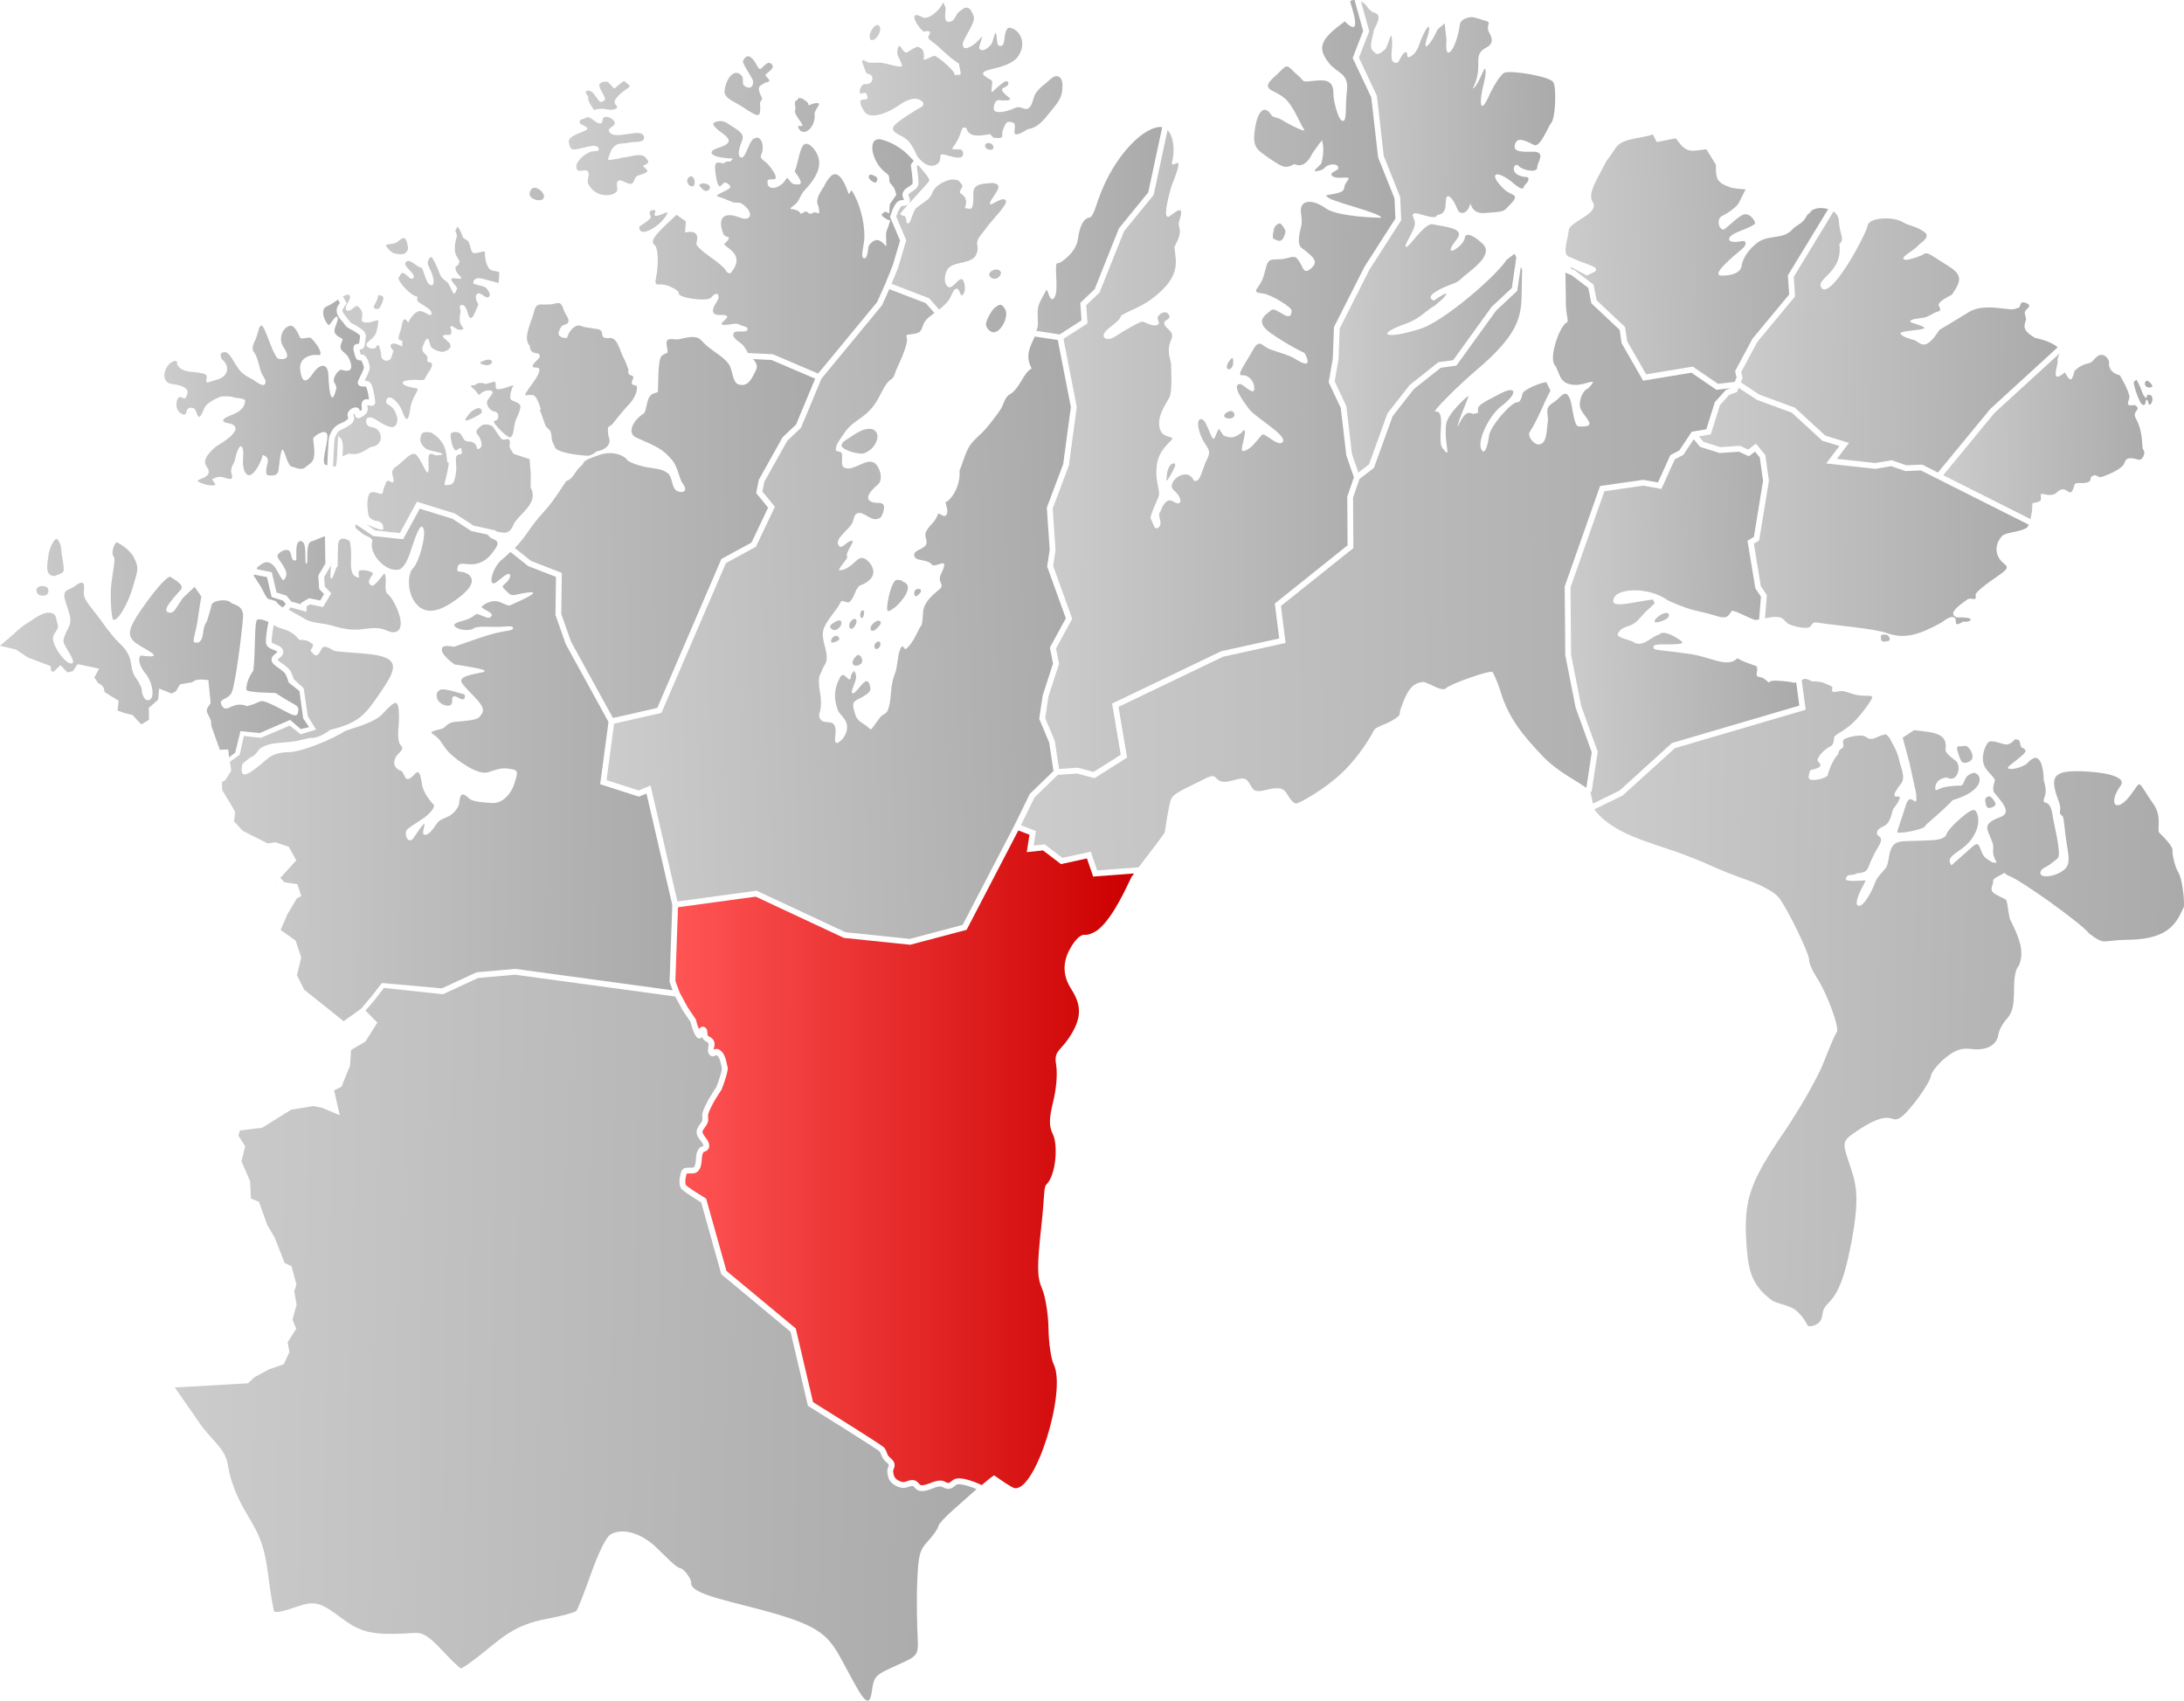 <?xml version="1.0" encoding="UTF-8" standalone="no"?>
<!-- Created with Inkscape (http://www.inkscape.org/) -->

<svg
   version="1.0"
   width="771.436"
   height="600.667"
   id="svg4618"
   sodipodi:docname="NO 5610 Karasjok.svg"
   inkscape:version="1.1.2 (b8e25be833, 2022-02-05)"
   xmlns:inkscape="http://www.inkscape.org/namespaces/inkscape"
   xmlns:sodipodi="http://sodipodi.sourceforge.net/DTD/sodipodi-0.dtd"
   xmlns:xlink="http://www.w3.org/1999/xlink"
   xmlns="http://www.w3.org/2000/svg"
   xmlns:svg="http://www.w3.org/2000/svg"
   xmlns:rdf="http://www.w3.org/1999/02/22-rdf-syntax-ns#"
   xmlns:cc="http://creativecommons.org/ns#"
   xmlns:dc="http://purl.org/dc/elements/1.1/">
  <sodipodi:namedview
     pagecolor="#ffffff"
     bordercolor="#666666"
     borderopacity="1"
     objecttolerance="10"
     gridtolerance="10"
     guidetolerance="10"
     inkscape:pageopacity="0"
     inkscape:pageshadow="2"
     inkscape:window-width="1920"
     inkscape:window-height="991"
     id="namedview63"
     showgrid="false"
     inkscape:zoom="1"
     inkscape:cx="385.5"
     inkscape:cy="373.5"
     inkscape:window-x="-9"
     inkscape:window-y="-9"
     inkscape:window-maximized="1"
     inkscape:current-layer="layer2"
     fit-margin-top="0"
     fit-margin-left="0"
     fit-margin-right="0"
     fit-margin-bottom="0"
     showguides="false"
     inkscape:pagecheckerboard="0" />
  <defs
     id="defs4620">
    <linearGradient
       id="Red">
      <stop
         id="stop5959"
         style="stop-color:#ff5555;stop-opacity:1"
         offset="0" />
      <stop
         id="stop5961"
         style="stop-color:#cc0000;stop-opacity:1"
         offset="1" />
    </linearGradient>
    <linearGradient
       id="Gray">
      <stop
         id="stop5903"
         style="stop-color:#cccccc;stop-opacity:1"
         offset="0" />
      <stop
         id="stop5905"
         style="stop-color:#aaaaaa;stop-opacity:1"
         offset="1" />
    </linearGradient>
    <linearGradient
       inkscape:collect="always"
       xlink:href="#Gray"
       id="linearGradient1198"
       gradientUnits="userSpaceOnUse"
       gradientTransform="matrix(1.353,0.174,-0.174,1.353,438.605,-759.191)"
       x1="495.576"
       y1="586.875"
       x2="647.893"
       y2="570.405" />
    <linearGradient
       inkscape:collect="always"
       xlink:href="#Gray"
       id="linearGradient1420"
       gradientUnits="userSpaceOnUse"
       gradientTransform="matrix(1.353,0.174,-0.174,1.353,438.605,-759.191)"
       x1="231.695"
       y1="544.834"
       x2="351.162"
       y2="524.757" />
    <linearGradient
       inkscape:collect="always"
       xlink:href="#Gray"
       id="linearGradient1502"
       gradientUnits="userSpaceOnUse"
       gradientTransform="matrix(1.353,0.174,-0.174,1.353,438.605,-759.191)"
       x1="158.31"
       y1="522.914"
       x2="282.544"
       y2="505.361" />
    <linearGradient
       inkscape:collect="always"
       xlink:href="#Gray"
       id="linearGradient1490"
       gradientUnits="userSpaceOnUse"
       gradientTransform="matrix(1.353,0.174,-0.174,1.353,438.605,-759.191)"
       x1="112.891"
       y1="517.259"
       x2="166.94"
       y2="512.301" />
    <linearGradient
       inkscape:collect="always"
       xlink:href="#Gray"
       id="linearGradient1362"
       gradientUnits="userSpaceOnUse"
       gradientTransform="matrix(1.353,0.174,-0.174,1.353,438.605,-759.191)"
       x1="337.614"
       y1="468.22"
       x2="427.406"
       y2="457.189" />
    <linearGradient
       inkscape:collect="always"
       xlink:href="#Gray"
       id="linearGradient1342"
       gradientUnits="userSpaceOnUse"
       gradientTransform="matrix(1.353,0.174,-0.174,1.353,438.605,-759.191)"
       x1="210.25"
       y1="447.235"
       x2="299.429"
       y2="435.499" />
    <linearGradient
       inkscape:collect="always"
       xlink:href="#Gray"
       id="linearGradient1212"
       gradientUnits="userSpaceOnUse"
       gradientTransform="matrix(1.353,0.174,-0.174,1.353,438.605,-759.191)"
       x1="509.835"
       y1="493.748"
       x2="596.052"
       y2="483.024" />
    <linearGradient
       inkscape:collect="always"
       xlink:href="#Gray"
       id="linearGradient1207"
       gradientUnits="userSpaceOnUse"
       gradientTransform="matrix(1.353,0.174,-0.174,1.353,438.605,-759.191)"
       x1="479.182"
       y1="516.912"
       x2="538.259"
       y2="507.832" />
    <linearGradient
       inkscape:collect="always"
       xlink:href="#Gray"
       id="linearGradient1432"
       gradientUnits="userSpaceOnUse"
       gradientTransform="matrix(1.353,0.174,-0.174,1.353,438.605,-759.191)"
       x1="281.349"
       y1="414.826"
       x2="359.7"
       y2="403.958" />
    <linearGradient
       inkscape:collect="always"
       xlink:href="#Gray"
       id="linearGradient1220"
       gradientUnits="userSpaceOnUse"
       gradientTransform="matrix(1.353,0.174,-0.174,1.353,438.605,-759.191)"
       x1="569.288"
       y1="450.247"
       x2="624.283"
       y2="443.91" />
    <linearGradient
       inkscape:collect="always"
       xlink:href="#Gray"
       id="linearGradient1224"
       gradientUnits="userSpaceOnUse"
       gradientTransform="matrix(1.353,0.174,-0.174,1.353,438.605,-759.191)"
       x1="513.232"
       y1="439.719"
       x2="596.958"
       y2="430.932" />
    <linearGradient
       inkscape:collect="always"
       xlink:href="#Gray"
       id="linearGradient1228"
       gradientUnits="userSpaceOnUse"
       gradientTransform="matrix(1.353,0.174,-0.174,1.353,438.605,-759.191)"
       x1="467.752"
       y1="436.7"
       x2="535.825"
       y2="425.724" />
    <linearGradient
       inkscape:collect="always"
       xlink:href="#Gray"
       id="linearGradient1340"
       gradientUnits="userSpaceOnUse"
       gradientTransform="matrix(1.353,0.174,-0.174,1.353,438.605,-759.191)"
       x1="405.064"
       y1="413.543"
       x2="462.752"
       y2="406.904" />
    <linearGradient
       inkscape:collect="always"
       xlink:href="#Gray"
       id="linearGradient1332"
       gradientUnits="userSpaceOnUse"
       gradientTransform="matrix(1.353,0.174,-0.174,1.353,438.605,-759.191)"
       x1="339.083"
       y1="536.504"
       x2="521.229"
       y2="512.022" />
    <linearGradient
       inkscape:collect="always"
       xlink:href="#Red"
       id="linearGradient1370"
       gradientUnits="userSpaceOnUse"
       gradientTransform="matrix(1.353,0.174,-0.174,1.353,438.605,-759.191)"
       x1="270.932"
       y1="705.225"
       x2="388.006"
       y2="690.161" />
    <linearGradient
       inkscape:collect="always"
       xlink:href="#Gray"
       id="linearGradient1022"
       gradientUnits="userSpaceOnUse"
       gradientTransform="rotate(1.851,5126.148,-730.206)"
       x1="480.908"
       y1="379.991"
       x2="585.807"
       y2="374.766" />
    <linearGradient
       inkscape:collect="always"
       xlink:href="#Gray"
       id="linearGradient1053"
       gradientUnits="userSpaceOnUse"
       gradientTransform="rotate(1.851,5126.148,-730.206)"
       x1="476.74"
       y1="442.457"
       x2="606.549"
       y2="443.766" />
    <linearGradient
       inkscape:collect="always"
       xlink:href="#Gray"
       id="linearGradient1123"
       gradientUnits="userSpaceOnUse"
       gradientTransform="rotate(1.851,5126.148,-730.206)"
       x1="544.62"
       y1="616.425"
       x2="827.62"
       y2="612.961" />
    <linearGradient
       inkscape:collect="always"
       xlink:href="#Gray"
       id="linearGradient1135"
       gradientUnits="userSpaceOnUse"
       gradientTransform="rotate(1.851,5126.148,-730.206)"
       x1="554.492"
       y1="431.818"
       x2="714.591"
       y2="427.352" />
    <linearGradient
       inkscape:collect="always"
       xlink:href="#Gray"
       id="linearGradient1145"
       gradientUnits="userSpaceOnUse"
       gradientTransform="rotate(1.851,5126.148,-730.206)"
       x1="476.74"
       y1="442.457"
       x2="606.549"
       y2="443.766" />
    <linearGradient
       inkscape:collect="always"
       xlink:href="#Gray"
       id="linearGradient1147"
       gradientUnits="userSpaceOnUse"
       gradientTransform="rotate(1.851,5126.148,-730.206)"
       x1="476.74"
       y1="442.457"
       x2="606.549"
       y2="443.766" />
  </defs>
  <g
     inkscape:groupmode="layer"
     id="layer2"
     inkscape:label="Main"
     style="display:inline;opacity:1"
     transform="translate(-444.364,195.002)">
    <path
       style="fill:url(#linearGradient1123);fill-opacity:1;stroke:none"
       d="m 526.654,399.281 -0.525,1.809 2.398,3.764 -1.32,5.303 3.047,7.01 0.273,6.135 2.871,1.182 2.916,8.18 2.557,4.297 3.584,9.109 2.455,1.195 1.715,6.477 -0.805,2.305 0.879,4.723 -1.459,5.354 1.309,3.17 -3.012,4.812 0.609,3.463 -2.002,4.279 -5.258,1.83 -5.1,2.754 -2.293,2.152 -25.836,1.475 c 1.674,2.484 5.304,7.499 8.354,12.033 4.558,6.778 9.425,9.17 10.387,15.348 0.875,5.618 3.204,11.522 7.053,17.883 4.727,7.812 6.008,11.579 7.227,21.252 0.815,6.467 1.782,12.146 2.148,12.621 0.367,0.475 3.299,-0.079 6.516,-1.23 7.695,-2.755 9.22,-2.432 17.354,3.646 7.046,5.265 11.155,6.08 25.832,5.137 2.745,-0.176 4.98,1.257 9.506,6.094 3.254,3.477 6.259,6.364 6.68,6.418 0.421,0.054 3.488,-2.064 6.818,-4.709 7.916,-6.286 12.112,-10.66 23.631,-12.795 5.225,-0.968 9.898,-2.255 10.387,-2.857 0.488,-0.602 2.836,-6.591 5.217,-13.309 2.576,-7.268 5.322,-12.782 6.779,-13.617 4.219,-2.418 10.652,-0.628 16.076,4.475 2.794,2.629 6.99,7.198 8.484,7.391 1.503,0.193 4.089,4.049 3.945,5.162 -0.541,4.204 14.794,6.66 28.766,10.684 16.835,4.848 19.826,8.085 24.635,17 6.635,12.301 9.43,18.405 10.471,10.316 0.612,-4.758 1.526,-5.457 6.367,-7.725 9.274,-4.344 10.171,-3.668 9.771,-10.773 -0.193,-3.428 -0.429,-13.255 -0.172,-19.404 0.422,-10.091 0.798,-11.536 3.857,-14.842 1.865,-2.015 3.475,-4.33 3.58,-5.143 0.105,-0.813 2.722,-3.647 5.816,-6.297 1.302,-1.115 4.401,-3.977 7.711,-6.832 -0.55,-0.243 -0.593,-0.297 -1.34,-0.578 -1.846,-0.694 -4.121,-1.292 -5.328,-1.172 -0.191,0.019 -0.521,0.223 -1,0.598 -0.479,0.375 -1.109,0.922 -2.068,1.014 -0.826,0.079 -1.461,-0.24 -1.938,-0.467 -0.477,-0.227 -0.821,-0.369 -1.01,-0.377 -0.941,-0.041 -2.052,0.395 -3.299,0.873 -0.623,0.239 -1.292,0.49 -2.002,0.637 -0.71,0.147 -1.462,0.19 -2.252,0.012 -0.859,-0.194 -1.316,-0.781 -1.646,-1.15 -0.33,-0.369 -0.539,-0.527 -0.59,-0.539 -0.286,-0.071 -0.742,0.032 -1.396,0.258 -0.655,0.225 -1.485,0.573 -2.496,0.404 -0.719,-0.12 -1.445,-0.349 -2.117,-0.697 -0.672,-0.349 -1.291,-0.818 -1.795,-1.416 -0.458,-0.544 -0.752,-1.158 -0.939,-1.785 -0.188,-0.627 -0.269,-1.267 -0.305,-1.859 -0.045,-0.748 0.226,-1.289 0.375,-1.678 0.149,-0.389 0.168,-0.577 0.158,-0.619 -0.052,-0.207 -0.248,-0.459 -0.631,-0.809 -0.383,-0.349 -0.919,-0.752 -1.344,-1.408 -0.679,-1.05 -0.849,-2.012 -1.195,-2.51 -0.05,-0.046 -0.142,-0.138 -0.24,-0.209 -0.2,-0.146 -0.492,-0.35 -0.855,-0.596 -0.726,-0.492 -1.741,-1.156 -2.938,-1.93 -2.394,-1.547 -5.527,-3.532 -8.641,-5.492 -6.227,-3.92 -12.369,-7.734 -12.369,-7.734 l -0.361,-0.225 -6.131,-26.16 -24.449,-20.303 -7.135,-25.398 c -0.299,-0.179 -1.545,-0.922 -3.145,-1.957 -0.89,-0.576 -1.797,-1.181 -2.525,-1.721 -0.364,-0.27 -0.684,-0.522 -0.949,-0.762 -0.266,-0.239 -0.483,-0.378 -0.684,-0.857 -0.442,-1.058 -0.396,-2.205 -0.264,-3.23 0.132,-1.025 0.37,-1.893 0.576,-2.422 0.255,-0.652 0.895,-1.072 1.422,-1.207 0.527,-0.135 1.003,-0.117 1.439,-0.105 0.437,0.011 0.834,0.027 1.111,-0.004 0.277,-0.03 0.378,-0.093 0.4,-0.115 0.508,-0.496 0.663,-1.39 0.76,-2.607 0.048,-0.609 0.076,-1.283 0.207,-1.965 0.131,-0.682 0.367,-1.371 0.83,-2.006 0.484,-0.663 1.097,-0.775 1.424,-0.898 0.096,-0.036 0.115,-0.049 0.164,-0.072 0.026,-0.157 0.037,-0.295 -0.074,-0.543 -0.134,-0.3 -0.406,-0.686 -0.729,-1.111 -0.323,-0.425 -0.722,-0.896 -1.037,-1.449 -0.315,-0.553 -0.543,-1.189 -0.516,-1.941 0.04,-1.073 0.608,-1.853 1.066,-2.473 0.459,-0.619 0.829,-1.122 0.932,-1.516 0.053,-0.203 0.043,-0.533 0.008,-0.98 -0.036,-0.448 -0.098,-1.014 0.076,-1.662 0.497,-1.85 1.723,-4.073 2.828,-5.92 1.061,-1.772 1.94,-3.04 2.016,-3.148 0.023,-0.057 0.439,-1.085 0.91,-2.459 0.482,-1.404 0.984,-3.122 1.104,-4.145 -0.271,-1.059 -0.458,-2.191 -0.771,-3.102 -0.29,-0.844 -0.679,-1.348 -1.184,-1.66 -0.048,0.025 -0.057,0.027 -0.119,0.062 -0.172,0.098 -0.379,0.232 -0.709,0.326 -0.33,0.094 -0.899,0.092 -1.316,-0.213 -0.52,-0.381 -0.781,-1.002 -0.834,-1.506 -0.053,-0.504 0.02,-0.943 0.088,-1.34 0.135,-0.794 0.164,-1.393 0.107,-1.5 -0.043,-0.083 -0.228,-0.244 -0.621,-0.475 -0.393,-0.23 -0.975,-0.51 -1.41,-1.156 -0.199,-0.296 -0.093,-0.464 -0.152,-0.73 -0.209,0.278 -0.357,0.607 -0.775,0.676 -0.315,0.051 -0.649,-0.034 -0.863,-0.158 -0.214,-0.124 -0.34,-0.263 -0.436,-0.379 -0.191,-0.233 -0.283,-0.42 -0.316,-0.471 -0.589,-0.897 -1.001,-2.103 -1.326,-3.145 -0.291,-0.931 -0.434,-1.545 -0.473,-1.701 l -2.734,-4.031 -2.678,-4.93 -56.576,-7.699 -13.039,1.15 -12.449,5.752 -20.803,-2.238 -3.682,4.727 -2.844,3.264 4.189,4.25 -4.227,6.721 -5.062,2.955 -0.357,5.535 -3.027,7.438 -2.602,1.301 2.008,8.795 -6.277,-2.668 -3.041,-0.586 -7.846,1.268 -10.264,6.383 c -2.553,0.327 -6.118,0.752 -7.852,0.979 z"
       id="path1119"
       transform="translate(2.448,-195.002)"
       inkscape:connector-curvature="0">
      <title
         id="title1125">Kautokeino</title>
    </path>
    <path
       style="fill:url(#linearGradient1022);fill-opacity:1;stroke:none"
       d="m 461.82,190.318 c -0.575,0.013 -2.378,2.58 -2.809,5.924 -0.138,1.07 -0.534,3.458 -0.418,4.738 0.217,2.393 2.286,2.763 3.004,2.309 0.322,-0.204 2.65,-0.65 2.777,-1.734 0.225,-1.912 -0.749,-5.611 -0.775,-7.094 -0.042,-2.343 -1.332,-4.153 -1.779,-4.143 z m 21.252,1.256 c -0.339,0.071 -0.617,0.614 -0.99,1.539 -0.588,1.457 -0.562,3.061 0.059,3.564 0.621,0.503 -0.268,4.617 -0.869,9.285 -0.601,4.668 0.066,12.176 0.527,12.773 1.067,1.382 5.093,-4.391 7.236,-12.014 1.428,-5.077 2.229,-6.127 -0.043,-10.211 -1.377,-2.476 -5.241,-4.841 -5.77,-4.938 -0.051,-0.009 -0.102,-0.01 -0.15,0 z m 48.611,11.367 -0.164,0.354 2.184,3.375 c 1.202,1.856 2.32,4.813 3.072,4.91 0.332,0.043 1.444,0.384 2.543,0.725 0.731,1.03 1.562,1.74 2.514,2.244 l 1.047,-1.195 -0.984,-1.209 -4.025,-1.273 -1.654,-7.039 z m -29.75,0.766 c -0.953,-0.007 -4.341,3.608 -7.857,8.432 -6.572,9.016 -7.663,11.856 -4.764,14.512 2.484,2.275 12.828,6.314 2.309,4.877 -1.26,1.174 -0.186,4.174 1.592,6.254 2.849,3.333 3.686,9.915 0.654,9.525 -1.116,-0.144 -1.937,-2.683 -1.846,-3.389 0.091,-0.706 -0.771,-2.638 -2.373,-4.885 -1.602,-2.246 -1.109,-5.4 -2.381,-7.803 -2.343,-4.427 -2.716,-2.245 -9.42,-11.709 -3.553,-5.016 -6.694,-7.638 -6.314,-10.588 0.491,-3.812 -0.823,-3.739 -3.156,-1.938 -2.334,1.801 -4.854,0.814 -3.217,5.838 1.368,4.198 2.311,6.313 0.881,9.002 -1.057,1.987 -2.087,4.243 -1.557,5.379 1.553,3.326 5.017,7.457 2.197,7.094 -1.573,-0.202 -5.425,-4.885 -6.004,-8.193 -0.447,-2.55 2.348,-3.569 1.613,-5.525 -0.496,-1.322 -0.381,-3.338 -1.682,-3.887 -3.096,-1.305 -6.507,1.912 -9.414,3.598 -1.725,1.001 -4.631,3.791 -4.631,3.791 l -4.648,4.006 5.557,1.275 4.311,2.877 8.004,3.006 0.211,1.812 0.809,0.197 2.467,-2.309 2.445,2.547 1.936,-0.434 1.66,-2.486 7.598,1.582 -1.684,3.109 1.326,1.977 c 0.537,0.289 1.124,0.584 1.604,1.129 0.437,0.497 0.648,1.234 0.648,2.068 l 5.004,3.062 -0.379,3.463 2.283,0.824 3.027,0.762 3.076,3.311 2.736,-1.652 -0.092,-4.168 3.303,-2.91 0.346,-3.93 4.424,1.752 1.486,-0.748 1.455,-2.494 4.309,-0.732 c 0.592,-0.535 1.343,-0.828 2.143,-0.912 0.943,-0.099 1.962,-0.018 2.977,0.078 l 0.613,0.059 0.797,8.133 -0.145,0.221 c -0.422,0.64 -0.891,1.199 -1.092,1.762 -0.1,0.281 -0.161,0.561 -0.121,0.889 0.04,0.328 0.179,0.703 0.473,1.18 l 0.023,0.039 0.947,2.062 0.191,2.02 2.98,8.332 2.951,-0.146 0.305,2.807 2.156,-1.662 1.877,-7.602 6.816,0.686 10.713,-4.672 3.73,3.25 2.963,-0.676 -2.088,-3.111 -1.305,-9.604 -3.832,-3.098 -0.088,-0.311 c 0,0 -0.147,-0.51 -0.371,-1.131 -0.224,-0.621 -0.554,-1.365 -0.742,-1.631 -0.43,-0.61 -1.401,-1.329 -2.361,-2.006 -0.48,-0.338 -0.955,-0.671 -1.375,-1.039 -0.42,-0.368 -0.819,-0.762 -1.023,-1.379 -0.215,-0.649 0.046,-1.353 0.355,-1.744 0.31,-0.392 0.655,-0.64 0.955,-0.871 0.3,-0.231 0.556,-0.44 0.67,-0.57 0.035,-0.04 0.034,-0.036 0.043,-0.045 -0.019,-0.056 -0.06,-0.113 -0.258,-0.242 -0.254,-0.166 -0.697,-0.353 -1.189,-0.549 -0.493,-0.196 -1.037,-0.396 -1.551,-0.752 -0.514,-0.356 -1.041,-0.992 -1.088,-1.793 -0.081,-1.379 0.197,-3.311 0.475,-4.994 0.208,-1.261 0.333,-1.828 0.43,-2.299 -1.724,-0.757 -3.421,-1.192 -4.016,-0.732 -1.03,0.795 -0.529,11.825 -1.346,17.949 0,0 -2.659,3.596 -2.441,6.744 0.073,1.055 10.307,1.123 10.307,1.123 7.241,4.896 8.34,3.958 7.998,6.615 -0.399,3.098 -3.485,0.055 -9.992,-2.844 -4.146,-1.847 -2.643,-0.428 -8.064,0.881 -5.266,-2.121 -7.128,3.025 -8.955,-0.268 -1.376,-2.479 2.307,-1.837 3.523,-4.568 1.284,-2.882 3.335,-18.722 4.004,-26.385 0.407,-4.667 -3.748,-4.62 -4.248,-5.268 -1.186,-1.536 -6.671,-0.981 -6.918,0.936 -0.142,1.102 -1.079,3.695 -1.238,4.428 -0.365,1.682 -1.271,2.129 -1.559,4.361 -0.394,3.06 -0.952,4.598 -2.855,4.354 -1.212,-0.156 -0.384,-2.07 0.316,-5.326 0.619,-2.879 1.001,-6.849 1.77,-10.98 l -2.385,-3.406 -4.131,3.928 c -2.179,2.981 -2.96,5.427 -4.65,5.209 -3.22,-0.414 0.587,-4.275 3.951,-8.205 1.494,-1.745 -3.007,-3.878 -3.719,-4.455 -0.041,-0.033 -0.095,-0.048 -0.158,-0.049 z m -45.23,3.273 c -0.659,0.031 -1.298,0.26 -1.67,0.689 -0.469,0.542 -0.243,1.647 0.287,2.129 0.796,0.723 2.43,0.844 3.225,0.119 0.565,-0.515 0.655,-1.739 0.127,-2.291 -0.314,-0.329 -0.795,-0.531 -1.312,-0.611 -0.215,-0.033 -0.436,-0.045 -0.656,-0.035 z"
       transform="translate(2.448,-195.002)"
       id="path1003"
       inkscape:connector-curvature="0">
      <title
         id="title1014"
         style="fill-opacity:1">Loppa</title>
    </path>
    <path
       style="fill:url(#linearGradient1145);fill-opacity:1;stroke:none"
       d="m 539.453,311.242 c 0.034,-0.131 0.054,-0.263 0.109,-0.391 l -0.209,0.334 z"
       id="path999"
       transform="translate(2.448,-195.002)"
       inkscape:connector-curvature="0" />
    <path
       style="fill:url(#linearGradient1147);fill-opacity:1;stroke:none"
       d="m 531.738,397.146 c 0.046,-0.014 0.936,-0.09 0.816,-0.094 -0.014,-4.6e-4 0.183,-0.073 0.176,-0.076 z"
       id="path997"
       transform="translate(2.448,-195.002)"
       inkscape:connector-curvature="0" />
    <path
       style="fill:url(#linearGradient1135);fill-opacity:1.0;stroke:none"
       d="m 590.182,179.668 -5.881,10.791 -10.605,-1.146 -5.547,-3.752 -0.582,-0.373 c -0.615,1.671 1.234,2.139 2.068,3.02 1.052,1.111 4.16,1.591 3.75,3.064 -1.249,4.485 5.038,11.124 9.562,9.863 1.565,-0.436 3.075,-3.613 3.777,-5.697 1.642,-5.067 3.914,-12.306 4.896,-8.266 0.603,2.48 -1.606,11.46 -3.93,13.654 -1.66,1.568 -2.039,7.616 0.455,11.408 2.607,3.964 6.685,5.174 13.83,0.309 3.19,-2.172 5.815,-4.489 6.432,-6.459 0.654,-2.088 -0.871,-3.775 -3.514,-4.115 -1.444,-0.186 -1.542,-0.054 -1.398,-1.17 0.178,-1.386 0.376,-1.93 3.379,-1.549 3.439,0.436 6.533,-0.817 8.688,-3.68 1.966,-2.611 3.3,-4.084 0.516,-5.199 -0.967,-0.387 -1.564,-0.982 -1.867,-1.533 l -5.826,-1.277 -6.643,-4.305 z m -27.041,10.566 c -0.882,-0.02 -1.728,0.475 -1.816,2.426 -0.286,6.33 0.075,6.853 -0.258,7.463 -0.541,-0.07 -1.666,5.355 -2.367,4.023 -0.178,-0.338 -0.024,-2.172 0.119,-4.416 l -2.4,4.057 0.232,3.375 2.264,2.395 -2.893,4.854 -4.596,-0.959 -1.201,0.709 -0.082,1.914 -5.578,-1.539 -0.688,0.783 c 0.603,0.485 3.977,2.174 5.611,3.232 2.444,1.583 6.297,1.451 9.582,2.373 9.156,2.869 11.345,0.582 16.338,0.945 3.065,0.223 4.468,2.14 6.607,1.18 3.976,-1.784 -1.227,-12.029 -3.148,-13.197 -0.526,-0.32 -0.866,-1.602 -0.754,-2.848 0.14,-1.547 0.182,-5.861 -0.959,-3.816 -2.905,3.535 -3.887,4.816 -4.969,2.477 0.246,-1.912 1.804,-2.696 1.318,-3.33 -0.486,-0.634 -4.744,-1.607 -4.91,-0.312 -0.194,1.511 0.84,2.3 -0.643,1.816 -1.649,-0.538 -2.235,-2.315 -2.045,-6.211 0.146,-3 -0.138,-5.993 -0.635,-6.65 -0.031,-0.041 -0.064,-0.068 -0.096,-0.082 -0.236,-0.106 -1.153,-0.64 -2.035,-0.66 z m 59.066,4.711 c -1.02,0.951 -1.914,1.856 -3.309,2.941 -3.61,3.553 -4.687,10.085 -1.506,7.629 2.81,-2.169 4.242,-3.666 4.787,-2.234 -0.637,3.214 -4.011,3.148 -2.096,4.779 1.058,0.877 1.899,2.651 3.93,2.023 14.664,-3.255 -1.147,3.33 -1.941,3.721 -0.884,0.439 -3.25,-1.447 -5.213,-1.484 -2.206,-0.042 -4.099,1.241 -4.75,1.896 -0.823,0.828 5.8,2.369 2.684,3.951 -0.858,0.436 -4.145,-1.746 -4.814,-1.184 -1.997,1.678 -3.58,1.974 -5.545,2.553 -3.106,0.914 -2.308,1.839 -0.191,2.633 1.339,0.502 4.074,0.508 4.992,-0.201 1.133,-0.874 5.098,-0.542 8.525,-0.545 2.631,-0.002 4.969,-0.573 5.328,0.221 0.508,1.12 -2.031,1.01 -5.799,1.904 -3.959,0.939 -9.3,2.899 -15.031,4.912 0,0 -3.614,-0.891 -4.176,0.389 -0.983,2.241 4.447,5.84 4.447,5.84 23.155,3.525 1.048,2.033 2.35,6.088 0.368,1.146 2.521,3.103 5.008,5.754 3.724,3.97 2.813,4.969 1.361,6.725 -0.969,1.173 -5.772,1.473 -8.611,1.691 -2.839,0.219 -3.262,2.139 -4.85,2.516 -6.125,1.452 -2.737,1.103 -0.482,4.023 1.26,1.632 1.907,3.328 4.758,5.686 4.345,3.594 9.387,6.472 12.281,5.578 1.899,-0.587 4.388,-1.618 6.668,-1.324 4.028,0.518 4.1,0.669 2.602,5.291 -1.464,4.517 -4.825,7.201 -7.98,6.891 -0.791,-0.078 -6.603,-0.222 -7.906,-1.5 -3.103,-3.042 -3.313,-0.941 -3.66,1.76 -0.156,1.215 -1.534,3.049 -3.061,4.076 -1.526,1.027 -3.58,1.211 -4.729,2.836 -1.388,1.964 -3.035,4.614 -4.643,3.965 -1.35,-0.545 3.041,-8.681 -3.381,0.812 -1.343,2.491 -3.295,0.881 -2.949,-1.807 0.156,-1.214 3.519,-2.823 6.443,-4.947 2.925,-2.124 3.935,-4.178 3.266,-4.721 -0.67,-0.543 -3.509,-3.879 -4.01,-6.924 -0.774,-4.7 -1.189,-5.241 -2.76,-3.586 -3.645,4.016 -3.262,-0.857 -4.666,-1.316 -2.954,-0.967 -3.231,-3.929 -0.617,-6.365 1.211,-1.128 1.354,-1.968 0.455,-2.697 -0.718,-0.583 -1.061,-3.313 -0.76,-6.066 0.301,-2.753 0.255,-6.165 -0.104,-7.582 -0.554,-2.191 -1.399,-1.784 -5.633,2.715 -2.743,2.915 -9.575,4.667 -13.018,5.877 -3.968,2.696 -15.146,7.41 -19.877,7.51 -6.015,0.126 -7.271,2.101 -10.062,4.389 -5.795,4.75 -7.116,4.476 -6.57,0.234 0.113,-0.882 2.017,-1.755 2.795,-2.711 1.415,-0.283 2.479,-1.689 3.434,-3.074 3.705,-2.606 7.842,-1.858 13.107,-2.793 1.031,-0.183 3.935,-0.93 4.885,-1.117 1.824,0.468 5.837,-1.757 6.848,-2.77 10.76,-2.61 12.672,-5.695 18.148,-13.709 5.259,-7.697 6.81,-11.653 -3.428,-12.971 -4.725,-0.608 -12.429,-0.812 -13.484,-1.381 -1.212,-0.653 -3.402,-2.239 -4.191,-0.541 -1.802,3.875 -2.767,1.803 -3.656,0.916 -0.627,-0.626 0.651,-1.023 0.637,-2.58 -1.79,-1.307 -2.597,-1.519 -4.861,-1.559 -3.022,-3.628 -4.765,-3.275 -7.996,-4.617 -0.258,-0.267 -0.695,-0.363 -1.014,-0.598 -0.092,0.468 -0.147,0.692 -0.285,1.531 -0.269,1.632 -0.507,3.596 -0.451,4.541 0.004,0.074 -0.013,0.075 0.211,0.23 0.225,0.156 0.651,0.342 1.139,0.535 0.487,0.193 1.035,0.395 1.557,0.736 0.521,0.341 1.067,0.92 1.182,1.713 0.097,0.677 -0.228,1.273 -0.549,1.639 -0.321,0.366 -0.669,0.615 -0.961,0.84 -0.256,0.197 -0.426,0.354 -0.523,0.457 0.046,0.068 0.103,0.171 0.336,0.375 0.299,0.262 0.727,0.573 1.203,0.908 0.951,0.67 2.089,1.413 2.854,2.496 0.45,0.638 0.75,1.431 0.998,2.119 0.184,0.511 0.248,0.737 0.307,0.934 l 3.543,3.281 1.473,9.877 2.918,4.688 -5.439,1.697 -3.854,-3.086 -10.234,4.336 -5.988,-0.686 -1.453,6.611 -3.477,2.529 0.131,0.791 0.352,2.33 -2.082,3.334 -1.213,0.691 0.051,2.799 3.328,5.475 1.297,2.35 -0.406,3.275 3.096,3.336 8.793,4.449 2.75,-0.41 4.666,1.586 2.68,4.789 -5.609,6.176 1.402,1.568 4.611,0.693 1.354,4.205 -1.566,0.812 -3.27,5.477 -2.455,5.672 5.293,3.723 1.979,5.963 -1.488,6.264 2.502,5.088 13.967,11.186 6.266,-4.496 c 0.709,-0.856 1.609,-1.929 2.236,-2.68 l 0.928,-1.113 0.031,0.025 4.047,-5.234 21.188,1.881 12.277,-5.672 13.625,-1.201 55.629,7.568 -1.092,-2.951 0.963,-27.164 -9.115,-39.395 -2.684,1.105 -13.674,-4.383 2.934,-22.016 -15.104,-27.486 -3.623,-10.311 0.174,-13.424 -9.838,-3.822 z m -23.943,48.521 c -0.765,-0.041 -1.646,0.521 -1.943,1.227 -0.412,0.978 -0.046,2.326 0.662,3.115 0.93,1.036 2.655,1.765 3.969,1.303 0.353,-0.124 0.472,-0.592 0.611,-0.939 0.263,-0.656 -0.196,-1.686 0.387,-2.086 1.092,-0.749 2.927,1.62 3.906,0.729 0.411,-0.374 0.394,-1.556 -0.152,-1.66 -1.641,-0.314 -4.014,-1.259 -6.414,-1.588 -0.343,-0.047 -0.683,-0.081 -1.025,-0.1 z"
       transform="translate(2.448,-195.002)"
       id="path1068"
       inkscape:connector-curvature="0"
       sodipodi:nodetypes="cccccccccccccccccccccccccccccccccccccccccccccccssccccccccccccsccscccccccccccccscccccccccccsccccccsccccccccccccsccccccccccccccccccccccccccccccccccccccccccccccccccccccccccccccccccccccccccccccccccccc">
      <title
         id="title1183"
         style="fill-opacity:1.0">Alta</title>
    </path>
    <path
       style="fill:url(#linearGradient1053);fill-opacity:1;stroke:none"
       d="m 558.818,199.73 0.082,-0.143 -0.019,-1.287 c -0.026,0.499 -0.033,0.962 -0.062,1.43 z"
       id="path1058"
       transform="translate(2.448,-195.002)"
       inkscape:connector-curvature="0" />
    <path
       inkscape:connector-curvature="0"
       id="path1135"
       d="m 1082.073,44.772 c -0.512,-0.037 -0.89,0.147 -1.306,0.425 l 1.407,10.479 -46.213,13.58 -18.438,16.714 -9.934,4.856 c 0.055,0.093 0.046,0.286 0.109,0.366 6.269,8.02 18.629,11.174 28.478,14.556 3.981,1.39 9.573,3.623 12.425,4.964 2.853,1.341 8.883,3.721 13.399,5.288 4.607,1.599 9.284,4.225 10.656,5.98 3.17,4.055 10.994,20.252 10.778,22.316 -0.092,0.876 1.082,3.536 2.61,5.912 3.862,6.004 8.228,17.998 7.071,19.424 -0.528,0.651 -2.594,5.415 -4.591,10.588 -1.996,5.174 -8.366,16.363 -14.155,24.863 -12.379,18.178 -14.275,24.108 -13.018,40.696 0.687,9.06 2.384,13.502 8.659,18.331 2.044,1.573 6.487,1.648 9.023,3.96 3.385,3.086 3.424,5.183 4.255,5.337 0.831,0.153 3.69,-0.421 4.426,-2.603 0.736,-2.181 0.172,-3.14 2.041,-5.088 2.818,-2.938 5.375,-5.973 8.218,-20.18 3.102,-15.501 2.312,-21.102 0.637,-26.391 -3.057,-9.651 -4.219,-10.549 0.178,-13.659 6.725,-4.757 11.017,-6.42 13.852,-5.368 2.16,0.802 3.798,-0.366 8.05,-5.741 2.936,-3.711 5.484,-7.871 5.665,-9.247 0.181,-1.376 2.438,-4.244 5.015,-6.37 3.568,-2.944 5.825,-3.72 9.451,-3.253 5.238,0.674 8.948,-1.39 9.446,-5.255 0.177,-1.376 1.481,-3.772 2.896,-5.324 1.993,-2.187 2.577,-4.522 2.598,-10.358 0.018,-4.76 0.607,-7.43 1.675,-8.425 2.215,-5.062 0.06,-10.036 -2.807,-15.924 -0.695,-0.564 -0.856,-4.711 -1.557,-7.208 -0.159,-0.567 -3.723,-1.667 -4.847,-2.95 -1.064,-1.214 0.309,-2.588 0.155,-3.982 -0.093,-0.835 2.536,-1.899 4.058,-2.795 0.433,0.458 0.842,0.81 1.164,0.913 4.265,1.357 26.289,17.203 28.7,20.536 5.918,4.374 4.116,2.295 13.975,2.188 15.12,-0.165 17.21,-6.958 19.508,-11.693 0.156,-4.461 -1.004,-10.683 -1.959,-12.057 -0.956,-1.374 -2.271,-6.103 -2.069,-7.677 0.202,-1.573 -3.319,-5.066 -4.551,-6.213 -1.232,-1.147 1.072,-5.598 -2.174,-10.239 -6.099,-8.72 -3.974,-8.712 -8.114,-3.214 -4.975,6.608 -8.25,3.301 -3.454,-3.426 1.735,-2.433 -2.912,-4.341 -11.665,-4.88 -12.57,-0.774 -13.615,1.585 -10.238,10.536 1.424,3.776 -0.726,3.643 1.379,5.256 0.408,0.313 0.786,5.262 1.059,7.219 0.848,6.081 2.039,9.455 -0.472,11.602 -3.352,2.865 -9.825,3.334 -8.226,0.368 0.572,-1.061 2.001,-1.189 3.48,-2.458 0.759,-0.652 1.986,-1.399 2.505,-2.039 1.259,-1.552 -1.572,-12.544 -1.944,-15.184 -0.921,-6.537 -3.761,-2.775 -2.966,-5.877 0.165,-0.644 1.247,-2.122 -0.128,-6.417 0,0 0.057,-6.844 -2.5,-7.81 -1.329,-0.502 -3.657,2.186 -3.657,2.186 -3.057,1.826 -5.899,1.934 -6.416,1.474 -0.523,-0.466 1.315,-1.526 4.182,-3.886 2.677,-2.203 2.348,-2.584 0.689,-3.478 -1.077,-0.58 0.129,-3.019 -2.482,-2.876 -0.531,0.655 -1.869,1.997 -3.287,1.814 -1.418,-0.182 -5.28,-2.016 -6.314,-0.565 -1.542,2.163 -2.609,6.379 -0.612,9.139 1.339,1.852 3.251,3.378 3.152,4.144 -0.099,0.767 -1.304,3.075 0.011,4.613 3.095,3.62 5.778,6.829 1.956,8.283 -2.26,0.859 -5.04,2 -4.617,4.276 0.312,1.677 2.054,4.553 2.064,6.067 0.011,1.777 -0.281,2.649 0.596,4.452 -0.14,0.013 0.685,1.186 0.581,1.224 -1.409,0.514 -2.573,-0.686 -3.343,-1.177 -1.726,-1.101 -2.01,-2.884 -2.462,-3.911 -0.972,-2.205 -1.267,-1.738 -4.973,1.557 l -5.171,4.596 c -1.476,-2.267 -0.331,-3.089 3.515,-5.774 5.69,-4.123 6.846,-9.782 5.417,-12.875 -0.733,-1.587 -1.964,-1.15 -5.688,2.019 -2.614,2.224 -4.868,4.792 -5.008,5.705 -0.134,0.914 -1.972,1.789 -4.073,1.95 -11.066,0.844 -13.773,-0.653 -15.474,3.195 -0.939,2.123 -0.829,5.214 -1.808,6.6 -0.976,1.387 -3.157,3.223 -3.882,5.326 -1.333,3.872 -4.853,9.66 -6.29,7.799 -0.43,-0.557 0.074,-2.727 1.12,-4.82 l 1.902,-3.803 -4.25,0.176 c -4.059,0.022 -2.609,-1.212 -2.227,-1.772 0.352,-0.515 2.654,-0.229 3.18,-0.853 5.495,-0.737 2.636,-0.956 7.912,-9.72 2.463,-4.091 -1.604,-2.932 -0.473,-5.301 0.64,-1.341 2.386,-1.394 3.522,-2.676 1.087,-1.227 1.57,-3.689 1.913,-4.723 0.195,-0.828 1.946,-2.208 2.437,-4.226 0.401,-1.644 -4.792,1.706 0.535,-5.22 1.621,-2.108 -0.23,-5.788 -0.683,-8.03 -0.73,-3.615 -2.853,-6.632 -3.389,-7.895 -1.815,-2.179 -1.337,-1.131 -2.713,-1.082 -1.702,0.49 -3.675,2.255 -5.485,0.755 -1.083,-0.898 -3.561,-0.667 -5.674,-0.134 -3.867,0.976 -2.309,1.874 -2.495,3.316 -0.136,1.056 -1.549,0.48 -1.907,2.945 -1.694,1.406 -3.463,6.169 -3.589,7.145 -0.127,0.991 -3.869,2.011 -5.758,1.768 -1.86,-0.239 -0.624,-2.432 -0.533,-3.141 0.085,-0.662 2.817,-0.522 3.564,-1.693 0.681,-1.066 -1.313,-1.341 -0.781,-2.633 0.953,-2.315 3.688,-4.049 4.559,-4.452 1.022,-0.473 1.048,-1.945 1.183,-2.993 0.135,-1.048 2.197,-1.553 5.555,-4.281 3.357,-2.728 8.195,-9.407 7.88,-10.1 -0.315,-0.694 -1.681,-0.176 -4.949,-0.596 -1.816,-0.234 -3.957,-1.35 -5.597,-1.445 -1.922,-0.112 -3.224,0.767 -3.546,-0.035 -0.431,-1.073 0.769,-1.232 -0.691,-1.875 l -2.664,-1.17 c -0.944,-0.155 -2.264,-0.432 -3.902,-0.381 -1.019,-0.584 -1.699,-0.842 -2.234,-0.881 z m 38.411,18.103 -4.053,2.669 2.406,8.897 2.341,10.755 c 0.643,6.919 -1.923,-1.604 -3.673,4.311 -1.275,4.31 -3.333,9.539 -2.901,9.583 2.471,0.259 9.617,-1.367 9.735,-2.287 0.076,-0.593 5.628,-4.747 9.745,-9.189 11.814,-3.49 10.414,-9.272 7.589,-9.636 -0.657,-0.085 -2.619,0.836 -3.151,2.154 -0.532,1.318 -0.833,2.435 -1.874,2.372 -1.041,-0.063 -3.316,0.129 -5.056,0.426 -2.583,0.441 -3.927,2.296 -3.629,-0.021 0.245,-1.898 1.681,-3.031 4.017,-3.308 3.916,2.141 5.344,-4.162 3.205,-5.897 -0.685,-0.556 -3.808,-2.597 -3.625,-4.015 0.418,-3.254 -0.49,-5.454 -6.454,-6.221 z m 18.24,5.557 c -2.041,0.219 -2.689,0.217 -2.888,0.192 0.022,0.018 0.03,0.046 -0.016,0.097 -0.615,0.758 0.836,4.089 1.2,4.892 0.772,1.703 3.892,0.469 4.052,-1.018 0.196,-1.808 -1.331,-3.905 -2.351,-4.165 z m 8.398,17.857 c -0.744,-0.096 -1.431,0.435 -1.527,1.179 -0.095,0.744 0.365,2.808 1.109,2.904 0.744,0.096 2.417,-0.499 2.513,-1.243 0.095,-0.744 -1.351,-2.744 -2.095,-2.84 z"
       style="display:inline;opacity:1;fill:url(#linearGradient1198);fill-opacity:1.0;stroke-width:1.5;stroke-miterlimit:4;stroke-dasharray:none">
      <title
         id="title1200"
         style="fill-opacity:1.0">Sør-Varanger</title>
    </path>
    <path
       inkscape:connector-curvature="0"
       id="path1411"
       d="m 758.476,-92.881 -2.536,5.661 -21.413,25.952 -7.259,17.403 -4.851,4.595 -8.088,14.468 -0.681,3.391 4.433,5.419 -6.727,14.119 -10.583,5.764 -22.773,52.91 -16.729,3.808 -2.66,19.945 11.332,3.634 4.223,-1.737 9.476,40.958 27.966,-3.817 31.406,14.677 22.702,2.352 18.683,-4.945 18.245,-35.067 0.028,-0.053 5.442,-11.145 8.372,-8.098 -1.534,-10.06 -3.511,-8.386 1.238,-8.283 3.645,-11.212 -1.112,-5.657 5.645,-10.329 -6.605,-18.284 0.887,-5.972 -1.015,-14.825 5.793,-15.397 2.71,-20.123 -4.623,-23.686 -8.132,-1.24 c -1.468,3.378 -3.64,6.563 -1.103,11.287 -3.114,1.674 -4.123,7.104 -7.727,9.137 -1.874,1.057 -2.15,3.733 -3.37,5.505 -1.611,2.34 -3.356,4.592 -5.201,6.752 -1.75,2.048 -4.086,3.612 -5.553,5.871 -1.719,2.649 -2.737,7.033 -3.632,8.748 0.493,6.513 -3.927,11.211 -4.815,11.097 -0.522,-0.067 1.438,3.736 -0.058,4.833 -1.052,0.771 -2.458,-1.52 -2.826,-0.313 -0.89,2.926 -3.657,4.091 -4.315,6.651 -0.315,1.226 0.738,2.61 0.273,3.787 -0.712,1.801 -4.53,2.022 -4.27,3.941 0.311,2.298 4.593,1.146 6.183,3.197 0.919,1.186 4.145,-1.181 4.376,-0.151 0.373,1.659 -1.729,3.658 -1.489,5.521 0.215,1.676 1.44,2.043 -0.232,3.473 -1.845,1.577 -5.367,4.32 -5.668,7.729 -0.33,3.735 -0.07,2.595 -0.56,4.897 -0.949,0.792 -2.546,5.918 -5.352,8.256 -0.975,0.812 -0.996,-1.722 -1.826,-0.466 -1.39,2.105 -1.221,7.11 -2.289,9.523 -1.492,3.369 -1.224,8.247 -1.888,10.834 -0.802,2.78 -0.486,2.332 -2.975,4.001 -4.364,5.722 -2.955,5.135 -5.054,3.475 -1.08,-0.854 -3.254,-1.699 -3.933,-3.77 -1.613,-4.916 -0.901,-4.774 2.248,-6.426 1.78,-0.934 2.857,-1.85 2.962,-2.667 0.105,-0.817 -0.393,-3.838 -1.912,-2.782 -1.63,1.134 -3.408,4.39 -4.383,4.067 -0.847,-0.281 0.744,-2.942 1.218,-5.143 0.274,-1.272 -0.371,-2.471 -0.665,-2.761 -1.499,1.571 -0.987,2.411 -1.292,2.818 -0.817,1.092 -2.238,-2.981 -3.601,-0.611 -2.071,3.713 -2.5,7.294 -0.731,11.923 0.332,0.87 2.798,2.812 3.115,4.929 0.404,2.696 -1.336,5.504 -3.533,6.459 -1.296,-0.36 -0.271,-2.845 -0.506,-4.983 -0.447,-4.073 -4.255,-1.093 -5.534,-3.812 -1.005,-2.135 1.478,-1.81 -0.205,-10.784 -0.488,-4.695 0.431,-4.368 1.09,-6.446 0.334,-1.053 1.232,-1.902 1.432,-2.988 0.689,-3.743 -2.22,-7.794 -0.94,-11.378 1.246,-3.489 5.021,-6.986 6.042,-9.553 0.31,-0.779 2.288,0.633 2.955,0.144 1.923,-1.411 1.899,-4.401 3.7,-5.838 7.391,-2.736 4.626,-7.32 2.506,-9.057 -1.754,-1.436 -2.922,-0.516 -4.388,0.851 -1.212,1.129 -2.996,2.769 -5.327,2.782 -0.8,0.005 3.128,-4.35 2.839,-4.695 -1.093,-1.302 2.978,-5.68 1.608,-5.734 -1.622,-0.064 -3.421,3.087 -4.495,1.871 -2.065,-2.337 3.164,-5.377 4.632,-8.128 0.595,-1.115 0.531,-2.891 1.691,-3.392 2.159,-0.934 4.424,2.308 6.76,2.03 0.748,-0.089 1.661,-0.445 1.952,-1.14 0.612,-1.46 1.979,-4.731 -1.17,-4.604 -1.932,0.078 -6.984,-0.767 -0.201,-6.453 1.959,-1.643 0.925,-6.058 -1.124,-7.587 -2.908,-2.17 -7.585,3.26 -10.777,1.536 -1.358,-0.734 -0.408,-3.356 -0.826,-4.976 -0.207,-0.801 -2.122,-0.527 -2.114,-1.29 0.021,-2.022 1.183,-3.151 2.687,-5.437 3.448,-5.24 6.394,-4.836 10.38,-9.738 2.946,-3.623 3.646,-7.868 6.57,-9.769 1.078,-0.701 1.253,-2.251 1.781,-3.424 1.393,-3.095 2.782,-5.848 3.649,-9.506 0.475,-2.003 -0.913,-2.613 0.573,-2.803 3.472,-0.445 4.26,-0.601 4.86,-2.453 0.893,-2.757 1.981,-3.383 3.975,-4.922 0.049,-0.038 0.282,-0.208 0.362,-0.265 l -3.054,-3.463 z m 39.355,5.523 c -0.511,-0.056 -1.12,0.306 -2.091,1.055 -1.237,0.955 -3.379,4.939 -3.08,6.171 0.299,1.232 1.411,2.349 2.471,2.485 2.674,0.344 5.84,-5.684 4.208,-8.26 -0.583,-0.92 -0.997,-1.395 -1.508,-1.451 z m -45.419,43.921 c -2.812,-0.605 -5.661,1.488 -8.066,3.066 -1.085,0.712 -2.706,1.49 -2.717,2.788 -0.004,0.499 0.604,0.823 1.026,1.088 1.523,0.959 3.357,1.41 5.142,1.642 0.622,0.081 1.293,0.129 1.879,-0.094 1.456,-0.554 2.812,-1.608 3.643,-2.926 0.688,-1.092 1.235,-2.526 0.882,-3.768 -0.231,-0.813 -0.962,-1.618 -1.789,-1.796 z m 10.038,53.388 c -0.512,-0.099 -1.106,-0.142 -1.213,-0.151 -1.497,-0.132 -2.901,5.016 -3.332,8.029 -0.482,3.371 -0.247,3.851 2.531,1.706 1.962,-1.515 7.504,-7.731 2.738,-9.091 0.219,-0.239 -0.211,-0.394 -0.724,-0.493 z m 6.489,3.048 c -0.788,-0.101 -1.51,0.424 -1.606,1.169 -0.096,0.744 0.095,1.387 0.423,1.43 0.328,0.042 1.051,-0.484 1.606,-1.169 0.556,-0.685 0.365,-1.328 -0.423,-1.43 z m -19.718,7.559 c -0.455,-0.145 -0.865,0.588 -0.974,1.054 -0.131,0.562 -0.077,1.555 0.49,1.659 0.388,0.071 0.614,-0.563 0.715,-0.945 0.152,-0.575 0.335,-1.588 -0.232,-1.768 z m 5.403,3.679 c -0.866,0.027 -1.982,0.954 -2.459,1.701 -0.316,0.494 -0.485,1.441 0.007,1.76 0.649,0.42 1.572,-0.394 2.122,-0.938 0.589,-0.583 1.617,-1.681 1.03,-2.266 -0.103,-0.102 -0.22,-0.17 -0.346,-0.211 -0.111,-0.036 -0.23,-0.05 -0.354,-0.046 z m -8.334,-0.629 c -0.66,-0.061 -1.439,0.712 -1.735,1.337 -0.302,0.637 -0.386,1.84 0.27,2.098 0.739,0.291 1.513,-0.796 1.832,-1.524 0.246,-0.56 0.45,-1.547 -0.092,-1.83 -0.088,-0.046 -0.18,-0.072 -0.274,-0.081 z m -5.428,0.521 c -0.675,-0.037 -1.627,0.592 -2.23,0.984 -0.465,0.302 -1.126,0.768 -1.023,1.313 0.134,0.709 1.16,1.274 1.862,1.104 1.189,-0.288 2.667,-2.118 1.95,-3.109 -0.14,-0.194 -0.334,-0.28 -0.559,-0.292 z m -0.817,5.474 c -0.425,-0.105 -1.007,0.086 -1.354,0.339 -0.518,0.378 -0.937,1.179 -0.724,1.784 0.216,0.612 1.501,-0.033 2.097,-0.289 0.904,-0.388 0.972,-0.867 0.34,-1.621 -0.092,-0.11 -0.218,-0.178 -0.359,-0.213 z m 14.598,1.964 c -0.57,0.01 -1.178,0.659 -1.364,1.208 -0.16,0.471 -0.048,1.27 0.423,1.43 0.627,0.213 1.393,-0.542 1.606,-1.169 0.16,-0.471 0.048,-1.27 -0.423,-1.43 -0.078,-0.027 -0.161,-0.04 -0.242,-0.039 z m -7.06,4.729 c -0.227,9.8e-5 -0.479,0.135 -0.644,0.285 -0.833,0.76 -1.927,2.309 -1.194,3.166 0.665,0.778 2.499,0.266 3.005,-0.623 0.485,-0.851 -0.087,-2.322 -0.953,-2.779 -0.066,-0.035 -0.138,-0.049 -0.214,-0.049 z"
       style="display:inline;opacity:1;fill:url(#linearGradient1420);fill-opacity:1;stroke-width:1.5;stroke-miterlimit:4;stroke-dasharray:none">
      <title
         id="title1422"
         style="fill-opacity:1">Porsanger</title>
    </path>
    <path
       inkscape:connector-curvature="0"
       id="path1480"
       d="m 633.538,-128.669 c -0.229,-0.043 -0.451,-0.051 -0.659,-0.015 -1.036,0.178 -1.792,1.951 -1.294,2.877 0.766,1.424 4.035,2.211 4.788,0.78 0.687,-1.305 -1.232,-3.344 -2.835,-3.642 z m -27.526,13.785 c -0.049,-0.032 -0.084,-0.028 -0.103,0.011 l -0.568,1.117 c -0.023,0.045 -0.096,-0.009 -0.144,0.011 -0.23,0.095 0.791,1.607 0.5,2.401 -0.299,0.813 -0.944,3.362 -0.563,5.52 0.256,1.447 1.599,2.628 1.49,3.326 -0.309,1.978 -1.758,0.998 -1.327,2.671 0.386,1.496 1.798,2.397 1.92,2.839 0.321,1.158 -3.242,-0.425 -3.475,0.646 -0.15,0.687 2.303,2.698 2.053,3.334 -1.361,3.468 -1.246,1.145 -3.047,-1.808 -0.66,-1.083 -2.31,-1.456 -3.045,-3.411 -1.351,-3.591 -2.769,-6.289 -3.15,-5.995 -0.381,0.294 -1.718,1.471 -0.745,3.326 2.436,4.645 2.105,7.8 0.107,6.264 -1.219,-0.937 -2.111,-5.682 -2.653,-5.786 -1.93,-0.368 -4.188,-3.469 -5.532,-2.036 -1.431,1.526 4.035,4.272 2.544,5.739 -1.03,1.013 -2.531,-2.17 -3.934,-1.822 -0.569,0.141 -0.527,0.983 -1.066,1.399 -1.114,0.86 4.053,6.541 6.2,6.817 0.821,0.106 -0.302,1.209 0.605,1.918 1.639,1.282 5.109,2.661 4.655,4.359 -0.335,1.251 -2.693,-1.478 -4.429,-1.045 -2.165,0.54 -3.753,4.072 -3.771,4.046 -1.377,-2.397 -1.996,-0.793 -2.307,1.312 -0.185,1.255 -1.568,4.12 -0.884,4.675 0.685,0.556 1.267,-0.059 1.118,1.1 -0.194,1.511 0.66,1.506 -1.451,0.675 -2.679,-1.054 -3.606,0.303 -1.66,2.193 -0.906,2.318 -0.493,3.285 -2.59,3.537 -2.533,-0.631 -1.403,-2.454 -2.042,-3.714 -0.304,-0.6 -0.188,-1.713 -0.85,-1.828 -0.507,-0.089 -0.598,0.935 -1.086,1.096 -0.794,0.261 -1.795,0.098 -2.478,-0.383 -0.292,-0.206 -0.304,-0.055 -0.51,-0.944 -0.157,-0.676 2.385,-2.087 3.102,-3.461 0.73,-1.399 0.918,-3.295 1.087,-4.609 0.156,-1.211 -1.817,0.297 -3.774,0.317 -2.375,0.024 -2.157,-0.412 -1.874,-2.613 0.204,-1.585 -1.408,-3.542 -2.221,-3.173 -0.81,0.367 -2.35,2.195 -3.298,1.456 -1.425,-1.112 2.175,-4.044 0.919,-5.345 -0.427,-0.442 -1.247,0.044 -1.826,0.248 -0.151,0.053 -0.269,0.175 -0.411,0.248 l 1.37,2.438 -0.456,0.54 c 0,0 -0.305,0.366 -0.604,0.835 -0.3,0.469 -0.501,1.1 -0.501,1.096 0.026,0.844 1.071,1.841 2.036,3.192 0.349,0.488 0.661,0.905 0.98,1.168 0.454,0.374 1.372,0.596 2.335,1.305 0.381,0.28 0.957,0.595 1.525,1.026 0.568,0.431 1.184,1.039 1.38,1.948 0.079,0.366 0.03,0.363 0.022,0.5 -0.008,0.137 -0.023,0.293 -0.042,0.47 -0.037,0.354 -0.094,0.787 -0.157,1.223 -0.064,0.437 -0.132,0.874 -0.203,1.236 -0.035,0.181 -0.071,0.342 -0.109,0.488 -0.038,0.147 -10e-4,0.207 -0.21,0.529 -0.302,0.466 -0.772,0.62 -1.084,0.68 -0.175,0.033 -0.283,0.028 -0.418,0.035 0.047,0.295 0.061,0.536 0.158,0.877 0.108,0.381 0.197,0.658 0.288,0.956 0.309,-0.037 0.745,-0.185 1.347,0.321 0.652,0.548 1.03,1.243 1.274,1.91 0.244,0.666 0.355,1.304 0.475,1.732 0.185,0.66 0.017,1.124 -0.149,1.638 -0.166,0.514 -0.401,1.054 -0.657,1.602 -0.352,0.753 -0.646,1.369 -0.942,1.995 0.169,0.005 0.311,0.003 0.502,0.024 0.373,0.042 0.814,0.097 1.257,0.479 0.854,0.736 0.965,1.694 1.135,2.225 0.537,1.682 0.837,4.561 0.844,4.629 0.049,0.285 0.012,0.756 -0.299,1.09 -0.313,0.336 -0.674,0.386 -0.9,0.397 -0.452,0.023 -0.723,-0.073 -1.013,-0.141 -0.229,-0.053 -0.407,-0.085 -0.564,-0.107 0.002,0.103 4.5e-4,0.2 0.024,0.379 0.066,0.507 0.29,1.28 -0.164,2.149 -0.493,0.944 -1.308,1.261 -1.672,1.531 l -0.027,0.021 -0.029,0.018 c -0.371,0.238 -0.59,0.423 -1.098,0.495 -0.254,0.036 -0.663,-0.024 -0.941,-0.245 -0.277,-0.22 -0.37,-0.467 -0.424,-0.629 -0.113,-0.34 -0.153,-0.489 -0.191,-0.688 -0.021,0.011 -0.033,0.013 -0.054,0.025 -0.174,0.098 -0.326,0.286 -0.369,0.382 0.011,0.02 0.021,0.142 0.091,0.377 0.099,0.332 0.318,0.897 0.055,1.6 -0.215,0.574 -0.566,0.964 -0.921,1.254 -0.356,0.29 -0.717,0.481 -0.946,0.652 -1.389,1.038 -2.831,1.31 -3.495,1.986 -0.589,0.6 -1.009,1.513 -1.363,2.497 10e-4,0.017 -0.041,0.196 -0.063,0.387 -0.029,0.267 -0.065,0.646 -0.1,1.107 -0.07,0.923 -0.146,2.188 -0.226,3.675 -0.071,1.326 -0.145,3.152 -0.219,4.747 0.276,-0.001 0.584,-0.048 0.825,0.02 0.841,0.236 0.612,-11.126 1.219,-11.062 -0.005,0.358 0.097,0.63 0.362,0.758 0.834,0.402 1.292,2.662 1.019,5.022 l -0.074,1.621 2.172,-0.929 c 3.162,0.577 4.843,-0.461 7.755,-2.325 5.118,-0.445 4.319,-6.527 0.564,-7.01 -3.028,-0.39 -2.211,-3.233 -1.509,-3.388 2.254,-0.498 3.142,1.481 6.909,2.997 2.575,1.037 3.282,-0.377 3.491,-2 0.153,-1.19 -0.772,-3.45 -1.769,-4.52 -0.997,-1.07 -2.332,-1.182 -2.194,-2.259 0.412,-3.2 4.407,-0.161 5.82,3.846 1.244,3.529 2.11,3.337 2.77,-1.631 0.48,-3.614 3.584,-6.616 2.138,-6.802 -1.116,-0.144 -5.027,-0.845 -4.883,-1.961 0.144,-1.116 5.083,-1.103 6.545,-0.914 1.462,0.188 1.34,-0.987 2.328,-2.373 1.434,-2.011 2.22,-3.738 0.562,-3.951 -1.713,-0.22 0.216,-1.329 -1.36,-2.748 -1.616,-1.456 -1.243,-2.214 -0.802,-3.289 1.351,-3.289 1.796,-2.866 2.558,0.267 0.273,1.122 3.436,2.323 4.566,2.049 1.708,-0.415 3.563,-1.711 1.807,-3.377 -1.852,-1.758 -3.727,-2.713 0.543,-2.568 1.227,-0.947 -0.525,-2.921 0.422,-3.11 0.837,-0.167 2.265,2.263 4.37,0.938 0.059,-0.296 -2.113,-1.395 -1.175,-5.399 0.392,-1.672 -0.868,-2.564 0.302,-2.932 1.225,-0.446 1.997,1.452 2.371,2.948 0.331,1.322 1.126,2.844 2.408,-0.136 l 1.307,-3.039 c 0,0 -1.745,-2.7 -0.43,-3.714 1.348,-1.039 2.883,2.08 4.173,0.969 0.772,-0.665 -0.197,-2.163 -0.866,-2.932 -1.128,-1.297 -4.837,-1.026 -4.695,-2.132 0.204,-1.584 1.776,-1.67 3.282,-1.27 l 5.651,1.501 0.274,-3.465 c 0.078,-0.986 -2.555,-0.423 -3.51,-1.531 -1.515,-1.758 -1.644,-5.114 -1.561,-5.761 0.136,-1.054 -2.57,0.373 -3.939,0.197 -1.111,-0.143 -1.068,-2.468 -1.922,-4.102 -0.204,-0.391 -1.804,-1.101 -1.945,-1.523 -0.542,-1.622 -1.515,-3.448 -1.857,-3.669 z m -43.415,74.771 c -2.6e-4,-0.007 -0.007,0.007 -0.027,0.064 0.008,-0.023 0.019,-0.041 0.027,-0.064 z m 6.58,-8.366 c -0.004,-0.008 -0.008,-0.002 -0.016,0.025 0.002,-0.005 0.014,-0.018 0.016,-0.025 z m 17.928,-62.448 c -0.72,-0.204 -2.517,1.602 -2.995,1.755 -1.377,0.44 -3.701,0.356 -3.415,0.987 0.286,0.631 1.962,2.565 3.034,2.703 0.527,0.068 2.197,0.489 3.232,0.139 1.071,-0.362 1.499,-1.503 1.537,-1.801 0.046,-0.352 -0.307,-3.476 -1.393,-3.784 z m 54.885,23.022 c -0.128,-0.038 -0.268,-0.056 -0.424,-0.044 -1.937,0.118 -1.613,0.581 -3.802,0.446 -1.496,0.279 -2.645,-0.311 -3.632,0.403 -0.869,0.628 -1.052,1.891 -1.341,2.924 -1.018,3.65 -3.793,8.784 -1.297,11.291 0.305,3.88 3.093,1.732 3.517,3.439 0.296,1.192 -2.275,2.307 -2.512,3.722 -0.152,0.903 2.278,0.196 2.383,1.121 0.197,1.729 -2.264,4.732 -3.051,5.86 -3.117,4.475 -2.236,3.115 0.637,3.254 1.307,0.063 2.359,3.082 2.886,4.851 0.023,0.076 0.041,0.121 0.063,0.196 l -0.395,0.105 1.968,5.494 c 0.331,0.922 1.586,1.545 1.843,2.249 0.586,1.601 0.106,2.939 1.008,4.333 0.623,0.963 0.103,1.637 2.321,2.541 3.002,1.224 9.469,1.792 10.14,1.646 1.167,-0.254 1.608,-0.588 2.876,-1.516 2.806,-0.367 5.085,-2.408 4.377,-4.54 -0.601,-1.807 -0.372,-2.023 -0.463,-3.516 -0.049,-0.805 0.778,-0.639 1.621,-1.642 1.607,-1.913 4.07,-5.189 6.221,-7.287 0.729,-0.873 2.562,-3.358 2.429,-5.75 -0.063,-1.134 -2.788,0.11 -1.516,-2.62 1.068,-2.291 -2.179,-0.512 -1.484,-3.473 -0.68,-1.839 -1.078,-2.933 -1.798,-4.314 -1.253,-2.405 -2.001,-6.564 -4.359,-6.867 -0.563,-0.072 -1.989,0.266 -2.745,-0.356 -0.88,-0.724 0.36,-2.397 -2.08,-2.811 -1.536,-0.261 -3.53,-0.513 -4.616,-0.737 -1.092,-0.224 -2.259,-1.363 -4.202,0.555 -2.138,2.11 -1.389,3.506 -2.451,3.37 -2.55,-0.328 -3.267,-1.455 -1.339,-4.25 0.699,-0.598 2.201,-0.475 2.396,-1.647 0.178,-1.076 -0.909,-2.217 -1.417,-3.43 -0.581,-1.387 -0.866,-2.737 -1.763,-3.001 z m -63.77,-2.877 c -0.201,-0.057 -0.405,0.419 -0.572,1.398 -0.113,0.663 -1.314,2.218 -1.226,2.912 0.1,0.792 1.513,0.672 1.783,0.463 0.507,-0.392 1.801,-3.062 1.536,-4.089 -0.11,-0.426 -1.4,-0.65 -1.521,-0.685 z m 111.16,14.824 c -1.703,-0.098 -3.699,0.471 -5.317,0.804 -1.523,0.313 -4.765,-1.206 -4.216,1.996 0.694,4.05 0.323,2.057 -1.801,3.872 -1.415,1.209 -1.152,11.482 -1.291,12.56 -0.095,0.737 -2.299,0.053 -3.369,2.618 -0.496,1.189 -1,4.709 -1.523,5.052 -4.456,2.921 -5.905,7.245 -2.735,8.625 7.876,3.426 9.365,4.134 12.603,7.885 1.706,1.977 2.169,4.754 3.14,7.178 0.483,1.206 2.08,2.597 1.334,3.661 -0.545,0.777 -2.039,0.493 -2.846,-0.006 -1.934,-1.196 -1.309,-4.645 -3.062,-6.094 -2.162,-1.786 -4.933,-1.629 -8.096,-2.293 -3.47,-0.729 -6.131,-1.996 -6.348,-2.474 -0.53,-1.168 -4.583,-3.481 -9.71,-1.773 -7.388,2.461 -4.661,2.46 -6.715,4.089 -1.886,1.496 -2.62,4.557 -5.062,5.15 -4.09,6.277 -5.659,8.475 -8.24,11.249 -4.419,4.75 -5.668,8.07 -9.919,12.419 l 5.727,4.567 10.869,4.222 -0.188,14.483 3.447,9.807 14.812,26.958 15.655,-3.562 22.645,-52.604 10.62,-5.783 5.884,-12.348 -4.224,-5.166 0.932,-4.653 8.398,-15.022 4.763,-4.512 6.762,-16.207 -15.418,-6.59 -6.574,-0.322 c 1.478,1.455 1.655,2.759 1.071,3.85 -1.921,4.223 -3.198,5.662 -5.748,5.22 -2.819,-0.488 -2.252,-5.34 -4.046,-7.569 -2.64,-3.278 -6.002,-4.215 -9.609,-8.193 -0.666,-0.734 -1.583,-1.034 -2.604,-1.093 z m -72.394,7.977 c -0.246,-0.005 -0.52,0.028 -0.813,0.099 -1.171,0.285 -2.16,0.757 -2.198,1.049 -0.038,0.292 0.845,0.649 1.961,0.792 1.116,0.144 2.105,-0.329 2.198,-1.049 0.07,-0.541 -0.41,-0.878 -1.148,-0.892 z m 1.915,7.767 -2.934,0.845 c 0,0 -2.578,-1.088 -3.846,0.416 -1.808,-0.008 -1.839,0.178 -0.232,1.509 1.178,0.976 1.408,2.481 2.107,1.619 1.068,-1.316 3.919,-1.759 4.354,-0.734 0.255,0.601 -1.429,2.136 -1.84,3.156 -0.645,1.597 1.181,3.587 2.477,3.754 1.19,0.153 1.682,1.192 1.212,2.563 -0.435,1.268 -3.385,-0.339 1.08,4.171 0.658,0.665 2.612,2.622 3.421,2.323 1.116,-0.412 1.081,-3.501 1.69,-5.557 0.45,-1.519 1.743,-3.464 1.808,-5.346 0.044,-1.275 -2.939,-1.83 -3.317,-2.342 -0.851,-1.153 0.376,-4.199 0.803,-4.992 0.281,-0.522 -3.653,1.502 -5.652,1.282 -1.117,-0.123 -0.029,-2.499 -1.132,-2.665 z m -5.32,9.342 c -0.744,-0.096 -2.563,0.947 -3.119,1.632 -0.556,0.685 -2.293,2.67 -1.548,2.766 0.744,0.096 4.876,-1.907 5.431,-2.591 0.556,-0.685 -0.02,-1.711 -0.764,-1.807 z m 2.732,5.801 c -0.633,-0.049 -1.28,0.036 -1.792,0.341 -3.135,2.294 -1.639,2.707 -0.891,4.041 0.845,1.546 1.247,3.393 0.237,4.006 -1.888,1.144 -0.043,-1.293 -3.04,-2.303 -0.384,-0.13 -1.512,0.153 -2.287,-0.509 -0.737,-0.63 -1.113,-2.198 -1.89,-2.575 -1.489,-0.722 -2.76,-0.184 -3.012,0.195 -0.319,0.481 0.131,4.083 1.273,5.675 0.88,1.226 2.428,-2.46 2.561,0.864 0.269,1.107 -1.107,0.482 -1.793,1.327 -0.686,0.845 0.136,3.376 -0.26,6.007 -0.516,3.429 -1.024,4.189 -2.764,4.302 -2.299,0.149 -1.004,0.337 0.232,-7.501 0.025,-0.159 -0.187,-0.396 -0.485,-0.656 -0.292,-0.932 -0.232,-3.84 -1.433,-6.085 -1.323,-2.475 -3.933,-4.261 -4.635,-4.351 -3.47,-0.446 -3.126,0.783 -3.46,2.088 -0.367,1.435 1.106,3.287 2.235,3.838 1.478,0.722 4.765,1.028 5.398,1.635 0.658,0.632 -2.23,0.368 -1.944,0.663 -1.144,-0.51 -1.831,-0.676 -2.236,-0.578 -1.074,0.261 -0.402,4.125 -0.583,5.533 -0.399,3.103 -1.618,-1.793 -4.09,-4.996 -1.646,-2.132 -4.562,1.94 -7.109,3.71 -3.296,2.013 -0.488,4.113 -1.278,5.632 -0.467,0.897 -1.988,-1.859 -2.697,0.668 -1.224,2.381 -0.724,3.664 -1.604,3.551 -0.716,-0.092 -3.176,-1.263 -4.016,-0.165 -1.258,1.645 -0.765,6.002 -0.442,7.628 0.193,0.97 1.516,1.914 2.942,2.098 1.682,0.216 2.474,1.274 2.25,3.01 -0.489,0.438 -3.38,-0.779 -5.914,-1.776 l 3.081,2.083 8.736,0.947 6.03,-11.064 13.43,4.17 6.567,4.256 7.594,1.665 0.51,0.439 c 1.402,0.296 2.884,0.601 3.727,0.278 1.814,-0.694 2.041,-2.665 2.959,-3.879 2.694,-3.564 8.149,-6.943 5.365,-11.993 l 0.06,-4.744 -0.435,-5.259 -5.689,-1.857 -1.23,-2.065 c -0.41,-0.688 0.359,-2.244 -0.332,-2.954 -0.655,-0.674 -1.873,0.674 -2.791,-0.394 -0.955,-1.111 -1.907,-2.699 -2.69,-3.935 -0.296,-0.467 -1.315,-0.929 -2.37,-1.011 z"
       style="display:inline;opacity:1;fill:url(#linearGradient1502);fill-opacity:1.0;stroke-width:1.5;stroke-miterlimit:4;stroke-dasharray:none">
      <title
         id="title1500"
         style="fill-opacity:1.0">Hammerfest</title>
    </path>
    <path
       inkscape:connector-curvature="0"
       id="path1470-9"
       d="m 563.749,-89.186 c -0.703,0.457 -1.387,0.943 -2.081,1.414 -0.988,0.671 -2.639,1.096 -2.966,2.011 -0.721,2.021 0.777,4.735 1.678,5.561 0.442,0.405 2.457,-3.716 3.13,-2.845 0.747,0.967 -1.278,3.748 -0.983,5.197 0.364,1.785 2.949,2.214 2.872,2.814 -0.08,0.619 -1.086,1.906 -0.646,3.18 0.331,0.959 2.023,1.848 2.528,2.794 2.229,4.172 1.053,5.821 -2.22,4.665 -0.754,-0.267 -2.533,1.678 -2.802,3.491 -0.172,1.158 1.147,1.956 0.89,3.085 -1.445,6.341 -2.554,2.48 -2.765,-4.436 -0.162,-5.28 -3.47,-3.83 -5.304,-1.093 -2.814,4.199 -4.16,3.282 -4.681,-1.113 -0.465,-3.92 3.238,-5.538 6.419,-5.129 2.094,0.269 -0.456,-4.087 -2.574,-5.985 -0.715,-0.641 -2.808,0.592 -3.913,-0.149 0,0 -1.682,-4.577 -3.471,-4.228 -2.591,0.505 -4.408,4.517 -2.356,7.561 2.821,4.187 0.408,4.417 -1.683,4.148 -1.415,-0.182 -3.872,-7.897 -5.032,-10.384 -1.843,-3.95 -2.117,1.577 -3.216,3.615 -0.738,1.369 -1.467,3.406 -0.536,4.355 0.863,0.879 1.616,3.624 2.308,6.381 0.437,1.74 1.957,3.241 1.837,4.174 -0.204,1.588 -1.295,1.412 -3.512,-0.194 -1.766,-1.28 -4.167,-1.875 -5.937,-4.291 -2.548,-3.476 -3.507,-7.025 -6.001,-5.795 -0.764,0.377 -0.397,1.985 0.288,2.54 2.363,1.917 2.227,5.575 -1.621,6.794 -5.009,1.587 -4.317,1.612 -3.999,-0.858 0.182,-1.417 -3.085,-1.455 -6.392,-1.881 -2.875,-0.37 -4.248,-2.146 -4.128,-3.174 0.131,-1.129 -1.932,-0.41 -2.981,0.83 -2.345,2.775 -1.833,6.361 1.049,6.732 6.485,0.834 6.21,2.791 4.92,5.016 -0.437,0.374 -1.822,-0.68 -2.27,-0.313 -1.098,0.9 -1.087,3.222 -0.604,4.257 0.795,1.706 2.968,2.561 3.172,1.104 0.167,-1.19 0.94,-2.122 2.66,-1.428 0.872,0.352 1.226,3.127 1.914,2.975 0.99,-0.218 1.433,-3.11 2.646,-4.261 1.478,-1.402 4.099,-2.659 5.353,-2.945 2.959,-0.078 3.361,0.046 4.174,0.357 0.59,0.226 4.181,0.295 4.057,1.204 -0.431,3.143 -2.291,3.992 -5.96,5.491 -2.532,1.035 -2.25,2.091 -0.19,2.393 3.739,0.547 4.678,3.067 -3.935,8.097 -3.906,3.108 -4.639,5.47 -3.779,6.827 0.832,1.314 1.736,2.562 0.134,3.799 -1.249,0.964 -3.428,1.281 -3.025,1.802 0.403,0.522 4.863,2.154 6.241,1.195 0.238,-0.165 -1.38,-1.76 -1.106,-1.904 1.316,-0.694 2.088,-0.959 3.104,-0.828 1.859,0.239 4.62,1.952 3.745,-0.883 -0.831,-2.691 1.213,-3.867 1.286,-5.733 1.497,-6.416 3.189,-4.729 2.741,0.052 -0.424,4.527 1.664,9.151 5.203,3.022 1.998,-3.459 1.501,-4.446 1.967,-4.117 0.312,0.22 2.11,0.564 1.457,2.892 -0.615,2.19 -0.614,4.047 9.6e-4,4.126 0.615,0.079 3.555,0.842 3.885,-1.719 0.758,-5.889 0.997,-9.881 2.473,-5.105 0.622,2.014 1.544,3.715 2.049,3.78 0.685,0.088 3.58,1.616 4.902,0.335 0.962,-0.932 2.542,-1.468 2.992,-3.19 0.588,-2.248 -0.115,-5.76 -0.197,-7.111 0.539,-0.808 4.285,-3.618 4.972,-1.337 0.586,1.948 -1.94,8.826 -0.916,10.438 0.241,0.38 0.624,0.34 0.953,0.466 0.068,-1.469 0.136,-3.176 0.202,-4.411 0.08,-1.495 0.157,-2.769 0.229,-3.72 0.036,-0.475 0.072,-0.868 0.106,-1.176 0.034,-0.308 0.015,-0.428 0.141,-0.782 0.391,-1.099 0.895,-2.328 1.86,-3.311 0.642,-0.654 1.365,-1.044 2.032,-1.35 0.667,-0.306 1.279,-0.526 1.698,-0.84 0.642,-0.479 1.069,-0.794 1.152,-0.961 -0.007,-0.031 -0.019,-0.128 -0.077,-0.321 -0.096,-0.32 -0.32,-0.861 -0.094,-1.565 0.238,-0.741 0.755,-1.239 1.326,-1.562 0.225,-0.127 0.518,-0.284 0.901,-0.384 0.383,-0.099 0.949,-0.146 1.465,0.197 l 0.225,0.15 0.12,0.238 c 0.179,0.352 0.124,0.377 0.2,0.662 0.304,-0.219 0.675,-0.473 0.719,-0.557 0.004,-0.006 0.024,-0.362 -0.051,-0.939 -0.037,-0.288 -0.084,-0.622 -0.041,-1.018 0.043,-0.396 0.215,-0.89 0.591,-1.253 0.49,-0.473 1.057,-0.472 1.456,-0.441 0.221,0.017 0.381,0.063 0.567,0.103 -0.124,-0.907 -0.297,-2.363 -0.589,-3.275 -0.214,-0.669 -0.37,-1.115 -0.496,-1.256 -0.032,-0.011 -0.086,-0.031 -0.177,-0.041 -0.201,-0.023 -0.494,-0.026 -0.801,-0.033 -0.307,-0.008 -0.605,0.02 -1.05,-0.149 -0.222,-0.084 -0.543,-0.265 -0.729,-0.642 -0.185,-0.376 -0.129,-0.796 -0.028,-1.059 0.345,-0.895 0.948,-2.01 1.427,-3.034 0.239,-0.512 0.444,-0.997 0.562,-1.362 0.118,-0.365 0.077,-0.635 0.126,-0.459 -0.264,-0.941 -0.59,-2.023 -0.993,-2.491 -0.053,-0.011 -0.143,-0.034 -0.302,-0.031 -0.183,0.005 -0.408,0.026 -0.745,-0.074 -0.337,-0.1 -0.834,-0.518 -0.939,-0.991 -0.006,-0.025 -0.22,-0.672 -0.405,-1.323 -0.185,-0.65 -0.379,-1.371 -0.344,-2.129 0.013,-0.272 0.132,-0.601 0.331,-0.822 0.199,-0.222 0.428,-0.329 0.609,-0.389 0.362,-0.121 0.61,-0.108 0.821,-0.115 0.09,-0.003 0.115,-0.008 0.184,-0.011 0.007,-0.035 0.015,-0.052 0.023,-0.091 0.06,-0.312 0.127,-0.728 0.187,-1.142 0.06,-0.414 0.113,-0.828 0.147,-1.144 0.015,-0.147 0.024,-0.267 0.029,-0.353 -0.055,-0.208 -0.213,-0.433 -0.592,-0.721 -0.396,-0.3 -0.955,-0.606 -1.501,-1.007 -0.503,-0.37 -1.472,-0.592 -2.423,-1.375 -0.602,-0.496 -0.998,-1.075 -1.344,-1.559 -0.363,-0.508 -0.952,-1.072 -1.457,-1.767 -0.505,-0.694 -0.927,-1.519 -0.958,-2.551 -0.03,-0.985 0.44,-1.663 0.82,-2.258 0.166,-0.26 0.198,-0.279 0.333,-0.459 z m 8.195,21.5 c 0.07,0.013 0.062,0.003 -0.103,-0.137 0.036,0.031 0.068,0.096 0.103,0.137 z m 1.662,9.271 c 0.038,0.013 0.04,0.012 -0.024,-0.043 0.007,0.007 0.017,0.036 0.024,0.043 z m -6.222,11.222 c 0.005,0.02 0.01,0.018 0.025,-0.024 -0.002,0.005 -0.022,0.018 -0.025,0.024 z m -8.235,41.58 c -1.539,0.409 -3.705,1.604 -4.531,1.735 -2.716,0.431 -1.112,8.073 -2.018,8 -0.989,-0.081 0.667,-8.048 -2.095,-8.016 -2.315,0.027 -1.098,6.532 -1.595,6.757 -1.137,0.515 -1.428,-0.454 -1.891,-2.465 -0.51,-2.216 -3.461,-0.821 -4.333,0.254 -0.702,0.865 -0.127,1.475 0.917,2.976 2.36,3.393 2.343,4.513 1.075,6.155 -0.688,0.891 -2.216,-3.587 -3.717,-5.052 -2.214,-2.161 -3.701,-0.936 -5.574,0.51 -0.243,0.188 -0.318,0.48 -0.368,0.791 l 5.334,1.046 1.688,7.195 3.502,1.106 1.709,2.1 3.406,0.94 0.018,-0.457 2.842,-1.673 3.942,0.821 1.353,-2.273 -1.707,-1.804 -0.322,-4.739 2.511,-4.254 z"
       style="display:inline;opacity:1;fill:url(#linearGradient1490);fill-opacity:1;stroke-width:1.5;stroke-miterlimit:4;stroke-dasharray:none">
      <title
         id="title1493"
         style="fill-opacity:1">Hasvik</title>
    </path>
    <path
       inkscape:connector-curvature="0"
       id="path1355"
       d="m 922.821,-195.002 c -0.896,-0.001 -1.606,0.203 -1.496,0.731 0.286,1.376 4.757,13.524 -1.963,6.825 -8.403,6.191 -10.167,9.162 -5.347,14.984 2.765,3.34 6.851,3.396 6.129,9.378 -0.721,5.968 0.163,11.369 -1.711,10.757 -1.373,-0.448 -3.121,-7.049 -3.082,-9.572 0.09,-5.867 -4.173,-4.777 -8.731,-4.373 -2.539,0.225 -1.647,-0.265 -3.834,-2.137 -3.195,-2.735 -3.46,-4.278 -5.566,-2.059 -3.065,3.229 -7.212,5.533 -3.593,7.469 1.228,0.657 3.937,1.732 5.784,4.024 2.562,3.179 4.3,7.88 5.582,9.722 0.847,1.217 -4.236,-1.156 -7.757,-3.34 -1.652,-1.025 -3.197,-0.851 -3.713,-1.665 -2.774,-4.379 -5.161,-0.967 -5.985,5.434 -0.737,5.728 0.576,6.607 5.452,9.941 4.727,3.232 5.446,3.387 8.595,1.858 2.881,1.401 5.076,-1.295 5.749,-2.741 0.787,-1.692 5.199,-7.351 4.003,-5.582 0,0 1.149,3.252 -0.263,8.094 -1.461,1.706 -2.943,2.581 -2.145,2.684 0.786,0.101 2.707,-0.391 3.262,-1.076 1.373,-1.692 5.123,-1.777 4.878,0.125 -0.109,0.848 -3.368,1.461 -2.19,2.595 1.798,1.732 7.231,-0.481 5.516,1.658 -1.798,2.241 -0.756,2.756 -1.761,3.665 -1.437,1.301 -7.884,1.449 -5.466,1.985 -0.32,1.433 19.42,5.881 19.059,7.518 -6.601,-0.08 -16.371,-1.03 -19.515,-3.285 -5.082,-3.643 -9.413,-2.935 -8.823,1.44 0.232,1.722 0.351,3.115 0.215,4.258 -0.138,1.143 -2.074,6.604 -0.011,8.209 4.089,3.184 6.482,4.883 3.087,7.504 -2.719,2.099 -2.322,-1.064 -4.707,-3.772 -1.142,-1.297 -3.365,0.246 -5.989,0.312 -3.955,0.099 -4.275,-0.22 -5.446,4.816 -1.422,6.115 -5.878,6.582 -0.309,7.33 2.394,0.322 10.026,4.745 9.858,6.052 -0.143,1.116 -0.093,2.051 -1.49,1.871 -1.397,-0.18 -4.631,-3.073 -5.64,-2.133 -1.502,1.4 -6.546,3.67 -0.299,8.108 6.025,4.28 11.998,7.074 11.998,7.074 1.832,3.249 1.76,5.331 -3.279,2.081 -2.028,-1.308 -6.899,-2.645 -8.78,-3.34 -3.024,-1.117 -3.812,-4.096 -6.217,0.282 -2.583,4.702 -6.124,9.168 -3.642,8.849 2.061,-0.265 4.492,2.309 4.133,5.101 -0.251,1.947 -3.996,-1.871 -4.74,-1.966 -2.546,-0.328 -1.619,2.96 3.085,8.962 2.332,2.976 13.15,8.995 11.802,11.336 -1.206,2.095 -5.753,-2.408 -6.981,-2.566 -0.63,-0.081 -2.974,3.648 -4.882,4.916 -4.56,3.03 -1.924,-1.578 -1.572,-5.362 0.157,-1.682 -0.766,-0.955 -1.261,-0.074 -2.407,1.676 -3.556,2.093 -6.314,0.893 l -1.632,-2.431 -0.943,2.027 c -1.239,3.761 -1.567,0.152 -3.802,-4.056 -1.209,-2.276 -3.485,-1.819 -2.174,2.847 1.68,5.978 4.861,5.933 2.805,9.931 -1.923,3.74 -2.344,8.59 -4.683,7.673 -2.46,-5.596 -10.239,0.809 -7.118,3.365 3.27,2.678 2.973,5.985 -0.033,4.052 -2.152,-1.385 -3.646,0.544 -4.742,3.601 -1.351,1.166 1.559,4.515 -1.015,5.741 -1.262,0.601 -1.71,-2.577 -2.243,-3.085 -0.898,-0.855 2.89,-7.838 2.863,-8.852 -0.081,-3.099 -1.507,-5.295 -0.787,-10.541 0.701,-5.113 4.647,-7.88 5.251,-8.728 1.093,-1.534 -2.967,-0.318 -4.102,-3.582 -1.379,-3.964 1.331,-7.974 3.202,-11.299 1.224,-2.175 0.649,-10.511 0.674,-11.643 0.025,-1.131 -1.123,-3.468 -0.746,-6.182 0.385,-2.766 1.343,-3.001 1.066,-4.526 -0.295,-1.624 -2.87,-2.466 -2.756,-4.112 0.063,-0.919 1.804,-1.142 1.839,-2.062 0.025,-0.67 -0.562,-1.461 -1.218,-1.599 -1.077,-0.226 -2.365,0.632 -2.889,1.6 -0.414,0.765 0.835,2.017 0.191,2.603 -1.399,1.275 -4.733,-0.824 -5.601,-0.936 -0.867,-0.112 -6.661,3.297 -9.52,5.168 -2.896,1.894 -5.061,0.68 -3.869,-1.244 1.108,-1.787 5.476,-4.168 5.67,-5.679 0.138,-1.064 6.403,-2.909 10.633,-6.01 11.433,-8.38 8.659,-13.872 8.375,-18.626 3.755,-7.068 0.659,-6.048 1.806,-9.528 1.952,-5.92 -1.45,-2.772 -3.864,-1.093 -1.766,0.355 -0.748,-4.712 1.012,-10.874 5.304,-13.209 0.487,-5.858 0.127,-8.063 1.25,-5.012 0.485,-9.666 -1.53,-11.677 l -4.902,22.879 -10.459,12.836 -8.657,21.649 -4.68,4.434 0.442,6.441 -8.492,5.464 4.693,24.041 -2.788,20.688 -5.718,15.197 1,14.603 -0.841,5.683 6.744,18.665 -5.733,10.487 1.068,5.453 -3.754,11.558 -1.129,7.55 3.388,8.088 1.514,9.902 6.588,-0.452 5.607,1.509 9.588,-6.069 -3.052,-18.09 38.505,-18.469 20.518,-4.531 -1.547,-12.334 25.701,-20.555 -0.116,-17.156 2.348,-6.851 -2.681,-7.801 -1.965,-16.728 -4.266,-9.071 1.448,-8.333 0.429,-11.145 10.748,-21.262 10.949,-17.06 -0.326,-7.133 -5.787,-14.472 -2.413,-21.199 -6.58,-13.925 3.715,-9.541 z m -26.329,78.915 c -0.161,-0.027 -0.345,-0.003 -0.546,0.088 -0.803,0.364 -1.534,1.237 -1.624,1.937 -0.09,0.7 -0.757,3.343 -0.013,3.439 0.744,0.096 2.98,2.556 4.089,-2.391 0.192,-0.856 -1.424,-2.99 -1.906,-3.074 z m -16.849,47.551 c -0.292,-0.038 -1,0.8 -1.572,1.861 -0.572,1.061 -0.451,2.005 0.27,2.098 0.721,0.093 1.428,-0.745 1.572,-1.861 0.143,-1.116 0.022,-2.06 -0.27,-2.098 z m -0.362,18.72 c -0.7,-0.09 -1.727,0.397 -2.282,1.082 -0.556,0.685 -0.061,1.367 1.099,1.517 1.16,0.149 2.187,-0.337 2.283,-1.081 0.095,-0.744 -0.399,-1.427 -1.1,-1.517 z m -20.05,18.489 c -0.194,-0.069 -0.509,-0.005 -0.94,0.191 -0.803,0.364 -1.589,2.003 -1.747,3.64 -0.276,2.869 -0.232,2.882 1.225,0.418 1.559,-2.638 2.046,-4.042 1.463,-4.249 z"
       style="display:inline;opacity:1;fill:url(#linearGradient1362);fill-opacity:1;stroke-width:1.5;stroke-miterlimit:4;stroke-dasharray:none">
      <title
         id="title1364"
         style="fill-opacity:1">Lebesby</title>
    </path>
    <path
       inkscape:connector-curvature="0"
       id="path1351"
       d="m 708.881,-175.089 c -0.721,-0.176 -1.455,0.234 -2.103,1.709 -0.304,0.692 3.438,6.041 3.545,6.873 0.325,2.532 -1.547,3.196 -3.232,1.652 -0.652,-0.597 0.005,-2.429 -0.62,-3.238 -2.517,-3.261 -5.66,0.72 -6.18,5.025 -0.341,2.827 3.338,3.801 6.441,5.886 5.953,4.001 6.398,3.899 6.094,-1.375 -0.041,-0.706 0.985,-1.313 0.665,-1.91 -2.563,-4.785 0.146,-4.205 1.096,-5.365 2.847,-0.279 0.979,-1.408 0.183,-2.447 -0.425,-0.555 2.639,-1.922 2.545,-3.312 -0.038,-0.571 -0.649,-1.156 -1.22,-1.21 -1.286,-0.12 -2.417,1.978 -3.21,2.171 -0.127,0.031 -0.678,-0.279 -0.989,-0.914 -0.652,-1.331 -1.815,-3.251 -3.017,-3.544 z m 18.35,14.759 c -0.163,-0.042 -0.318,-0.062 -0.46,-0.054 -0.381,0.022 -0.671,0.247 -0.765,0.793 -1.676,0.035 -0.324,2.744 -0.79,3.594 -0.585,1.068 2.097,3.851 2.596,5.185 0.249,0.665 -1.972,-0.03 -1.576,0.517 1.212,4.187 6.523,0.897 5.855,-4.906 1.058,-2.364 2.711,-3.665 0.316,-3.357 -1.824,0.234 -2.645,1.331 -2.554,0.141 0.019,-0.252 -1.482,-1.62 -2.622,-1.914 z m -62.336,-6.071 c -0.541,-0.085 -3.392,2.764 -3.569,2.665 -0.441,-0.247 -1.895,-2.307 -2.508,-2.385 -0.12,-0.015 -2.807,-0.213 -2.762,1.299 0.046,1.53 2.82,4.774 1.782,5.249 -0.299,0.137 -0.938,0.935 -1.602,0.43 -0.905,-0.688 -1.929,-2.83 -2.851,-3.432 -1.099,-0.717 -1.825,-0.403 -2.1,-0.045 -0.326,0.424 1.074,1.742 0.888,2.18 -0.452,1.061 2.044,4.196 1.986,4.314 0.261,-0.116 1.258,-0.421 2.752,-0.473 0.683,-0.024 2.212,0.28 2.741,0.347 1.187,0.15 2.658,-0.312 2.717,-0.891 0.105,-1.029 -3.889,-1.47 4.123,-6.99 1.041,-0.718 -1.272,-1.619 -1.521,-2.21 -0.014,-0.034 -0.04,-0.052 -0.076,-0.058 z m 90.121,20.562 c -4.504,-0.277 -2.622,8.607 2.562,12.11 1.53,1.034 0.41,2.515 1.229,3.435 1.604,1.803 1.543,1.825 2.161,4.103 l -2.144,3.076 c -0.08,0.052 -0.137,0.15 -0.163,0.307 -0.126,0.494 -0.152,3.198 -0.22,3.189 -0.328,-0.042 -1.373,-1.016 -1.929,-0.331 -0.556,0.685 -0.959,0.45 -0.551,1.132 0.39,0.652 2.591,1.933 2.891,1.559 -1.387,4.783 -1.647,3.022 -1.478,7.392 0.252,3.625 -0.125,0.749 -2.582,-0.244 -1.593,-0.643 -3.582,1.495 -3.694,2.366 -0.107,0.831 -0.338,4.136 -1.454,3.992 -1.346,-0.173 -0.436,-3.186 -0.095,-5.835 0.608,-4.725 -0.894,-12.631 -4.231,-17.968 -0.458,-0.732 -0.765,1.561 -1.3,0.81 0,0 -1.908,-6.554 -4.628,-6.744 -1.963,-0.137 -3.983,4.357 -3.983,4.357 -2.058,2.974 -2.809,4.958 -2.221,6.343 0.233,0.548 0.523,1.256 0.551,2.985 0.007,0.446 -1.513,-0.457 -1.982,-0.15 -1.807,1.183 -1.725,-0.236 -2.732,-0.373 -1.293,0.395 -1.61,1.264 -2.068,0.502 -0.914,-1.519 -3.455,-1.077 -3.392,-1.567 0.045,-0.347 1.476,-1.023 2.406,-2.205 0.889,-1.13 1.247,-2.743 2.532,-4.109 4.89,-5.198 6.242,-9.108 4.466,-12.919 -0.841,-1.804 -3.185,-4.551 -4.713,-3.26 -1.359,1.147 -1.87,6.017 -3.187,9.485 3.883,5.069 1.724,4.672 -0.315,4.41 -1.352,-0.174 -2.088,-2.95 -2.66,-1.889 -1.87,3.469 -7.131,4.863 -6.595,0.696 0.106,-0.824 2.601,-0.11 2.829,-0.839 0.364,-1.166 -1.619,-3.708 -2.442,-4.671 -1.635,-1.913 -3.404,-2.036 -2.564,-3.873 1.19,-2.6 0.01,-7.325 -2.835,-5.377 -1.627,1.114 -2.821,6.771 -4.145,6.6 -1.884,-0.242 -0.812,-3.593 0.181,-6.122 1.041,-2.653 -2.171,-3.878 -5.234,-5.997 -2.052,-1.42 -4.485,-0.564 -4.955,0.015 -0.47,0.579 1.537,2.347 3.245,3.565 3.866,2.756 2.253,3.871 -1.957,5.273 -3.024,1.007 -2.504,2.629 1.753,3.263 3.888,0.58 4.603,-0.152 2.941,1.396 -2.523,-0.142 -1.544,0.747 -2.569,0.615 -1.915,-0.246 -3.335,-1.245 -2.645,3.562 1.192,8.306 2.228,2.508 3.774,3.338 3.292,1.768 0.296,2.381 -2.175,3.749 -2.407,1.333 -0.963,0.613 4.089,2.957 1.393,0.646 2.461,-0.055 3.549,0.637 4.213,2.678 3.945,6.74 -0.895,4.846 -4.828,-1.889 -8.111,-0.422 -5.467,6.146 1.292,1.226 2.317,0.478 1.641,1.731 -0.721,1.338 -2.281,1.266 -0.703,2.391 3.351,2.389 5.234,4.7 1.77,9.183 -0.515,0.666 -1.532,0.164 -1.901,-0.65 -0.369,-0.815 -2.907,-3.012 -5.641,-4.881 -2.734,-1.869 -4.899,-3.942 -4.814,-4.608 0.086,-0.666 1.87,-5.283 -3.981,-3.923 l 0.27,-3.954 -3.279,-2.324 -3.575,3.359 c -3.907,3.798 -5.924,6.008 -4.157,7.319 1.411,1.046 1.29,7.795 0.55,11.172 -0.973,4.44 0.818,1.725 4.706,3.418 2.328,1.013 3.361,1.854 3.279,2.49 -0.209,1.624 10.129,3.021 11.359,1.504 1.477,-1.821 2.9,-1.852 2.635,0.207 -0.124,0.967 -2.605,3.546 -1.746,5.139 0.784,1.455 3.972,0.185 4.798,1.249 0.524,0.675 -2.806,2.526 -1.757,2.908 1.57,0.572 4.734,-0.836 6.015,-0.029 1.039,0.654 3.047,0.636 2.975,1.656 -0.123,1.736 -4.484,-0.091 -4.976,1.578 -0.542,1.838 2.5,2.907 3.663,4.43 0.552,0.723 0.996,1.604 1.472,2.424 l 8.774,0.428 15.988,6.833 20.844,-25.265 2.833,-6.323 2.661,-6.552 2.617,-8.857 -3.548,-8.308 0.099,-0.35 c 0,0 0.262,-0.909 0.694,-1.968 0.432,-1.059 0.957,-2.276 1.902,-3.089 0.716,-0.616 1.478,-0.55 1.937,-0.586 0.15,-0.012 0.214,-0.027 0.298,-0.042 -0.029,-0.088 -0.05,-0.165 -0.117,-0.319 -0.195,-0.446 -0.638,-1.149 -0.331,-2.103 0.202,-0.627 0.569,-1.082 0.98,-1.44 0.411,-0.358 0.867,-0.618 1.246,-0.855 0.758,-0.474 1.187,-0.829 1.264,-1.14 -0.018,0.074 0.029,-0.517 -0.011,-1.148 -0.04,-0.632 -0.116,-1.407 -0.201,-2.15 -0.172,-1.488 -0.377,-2.853 -0.377,-2.853 l -0.062,-0.419 1.041,-1.408 c -1.219,-1.232 -2.34,-2.522 -3.634,-3.546 -3.809,-3.01 -7.309,-3.905 -8.46,-4.073 z m -96.177,-7.831 c -0.392,-0.051 -0.774,-0.025 -1.11,0.088 -0.733,0.247 -0.301,1.795 -1.018,2.088 -1.757,0.718 -3.811,-2.999 -5.365,-1.91 -0.782,0.548 -2.327,0.425 -2.252,1.47 0.09,1.255 2.424,1.209 2.721,2.316 0.298,1.11 -7.106,2.214 -6.521,4.86 0.292,1.321 0.385,2.69 2.109,2.544 2.842,-0.242 7.814,-2.499 8.417,-0.351 0.392,1.395 -1.59,0.559 -3.37,1.393 -2.562,1.2 -5.245,3.966 -4.363,5.855 0.703,1.507 3.037,-0.199 3.889,0.815 0.946,1.126 -0.482,3.081 0.147,4.41 0.796,1.684 2.411,3.157 4.196,3.688 1.858,0.552 4.398,0.555 5.755,-0.828 0.878,-0.896 -0.353,-2.784 0.465,-3.735 0.966,-1.123 3.173,1.073 4.754,0.921 0.963,-0.093 1.29,-2.523 2.129,-2.855 0.731,-0.289 3.256,-0.842 3.58,-1.602 0.27,-0.634 -1.959,-1.806 -1.353,-2.03 2.794,-1.032 1.446,-1.822 0.934,-2.579 -1.474,-2.18 -5.267,-0.49 -7.891,-0.277 -0.947,0.077 -1.848,0.49 -2.796,0.562 -0.907,0.069 -3.013,0.735 -2.726,-0.128 0.822,-2.477 1.179,-3.643 2.626,-4.709 1.159,-0.854 2.834,-0.526 4.227,-0.893 1.975,-0.52 5.968,0.187 5.841,-1.851 -0.261,-4.204 -10.835,1.6 -12.425,-2.3 -0.456,-1.119 2.38,-1.791 2.087,-2.963 -0.258,-1.031 -1.51,-1.846 -2.687,-1.998 z m 93.291,20.371 c -0.788,-0.101 -1.133,0.473 -0.769,1.276 0.364,0.803 1.766,1.506 2.095,1.548 0.328,0.042 0.723,-0.483 0.819,-1.227 0.096,-0.744 -1.357,-1.496 -2.145,-1.597 z m -63.669,0.558 c -0.527,-0.011 -1.121,0.584 -1.29,1.094 -0.239,0.717 0.114,1.69 0.711,2.154 0.393,0.306 1.163,0.481 1.49,0.106 0.742,-0.849 0.357,-2.895 -0.691,-3.312 -0.071,-0.028 -0.145,-0.04 -0.22,-0.041 z m 4.483,2.5 c -0.803,-0.091 -1.656,0.593 -1.656,0.593 0,0 1.338,2.054 2.402,2.106 0.582,0.028 1.331,-0.444 1.421,-1.02 0.17,-1.092 -1.068,-1.554 -2.166,-1.678 z m -17.369,9.406 c -0.178,-0.048 -0.465,-0.021 -0.91,0.119 -1.879,0.59 0.069,1.988 -0.58,2.772 -1.312,1.588 -3.828,2.634 -3.893,3.136 -0.181,1.405 0.973,2.989 5.553,-0.027 2.401,-1.581 5,-5.042 4.184,-5.148 -0.403,-0.053 -3.005,1.47 -4.125,1.186 -0.731,-0.186 0.541,-1.829 -0.229,-2.039 z"
       style="display:inline;opacity:1;fill:url(#linearGradient1342);fill-opacity:1;stroke-width:1.5;stroke-miterlimit:4;stroke-dasharray:none">
      <title
         id="title1438"
         style="fill-opacity:1">Måsøy</title>
    </path>
    <path
       inkscape:connector-curvature="0"
       id="path1177"
       d="m 1058.482,-58.003 -0.572,1.441 -2.766,1.038 -3.26,3.609 -3.226,10.334 -4.198,0.711 1.628,1.937 5.954,1.865 6.934,-0.475 2.851,1.323 2.773,-2.077 3.309,4.025 1.269,9.094 -3.452,21.086 -1.872,1.102 2.472,15.005 2.125,3.19 -0.656,8.186 c 1.819,-0.392 3.842,-0.733 5.432,-0.281 1.242,0.353 1.894,1.832 3.076,2.351 2.116,0.929 5.099,1.527 6.828,1.209 1.087,-0.2 1.256,-2.05 2.593,-1.842 7.456,1.162 20.353,2.093 25.302,3.833 6.542,2.3 11.829,0.126 18.667,-3.529 1.329,-0.71 3.53,-2.893 5.001,-1.983 1.266,0.783 -0.869,3.824 3.198,1.386 2.087,0.541 5.527,-1.682 -2.315,-1.445 -3.293,-1.269 0.179,-3.855 3.698,-6.341 1.505,-1.064 3.432,1.165 2.891,-1.718 -0.126,-0.669 3.377,-3.491 6.487,-5.622 5.083,-3.483 5.386,-3.902 3.424,-5.463 -2.671,-2.125 -3.722,-6.119 -0.523,-9.629 1.319,-1.447 7.794,-1.446 9.148,-3.4 0.071,-0.018 0.138,-0.5 0.21,-0.618 l -38.06,-19.141 -5.458,0.232 -5.035,-1.744 -5.6,0.956 -17.359,-1.903 4.669,-6.165 -6.006,-1.853 -10.795,-9.917 -12.326,-4.53 z m 51.982,87.143 c -0.72,-0.075 -1.637,0.133 -1.637,0.133 l -0.014,0.084 c 0,0 -0.261,1.522 0.217,1.983 0.466,0.449 1.302,0.266 1.937,0.142 0.302,-0.059 0.718,-0.122 0.826,-0.409 0.221,-0.59 -0.201,-1.391 -0.721,-1.747 -0.155,-0.106 -0.373,-0.161 -0.613,-0.186 z"
       style="display:inline;opacity:1;fill:url(#linearGradient1212);fill-opacity:1.0;stroke-width:1.5;stroke-miterlimit:4;stroke-dasharray:none">
      <title
         id="title1214"
         style="fill-opacity:1.0">Vadsø</title>
    </path>
    <path
       inkscape:connector-curvature="0"
       id="path1175-9"
       d="m 1042.62,-39.873 -3.635,5.498 -3.055,1.616 -4.724,10.453 -6.462,-1.154 -13.685,1.962 -11.96,33.977 0.196,23.691 3.565,18.154 5.847,16.18 -2.172,14.233 -0.466,-0.071 c 0.394,1.175 0.631,2.69 0.924,4.175 l 9.373,-4.582 18.569,-16.831 44.979,-13.218 -1.105,-8.256 c -0.265,0.101 -0.38,0.151 -0.602,0.231 -0.52,-0.161 -1.207,-0.303 -2.328,-0.447 -2.994,-0.385 -6.379,-0.565 -6.475,0.179 -0.095,0.744 -1.657,-1.527 -3.144,-1.718 -1.804,-0.232 -1.462,-0.761 -1.23,-2.565 0.084,-0.657 -0.152,-0.98 -0.381,-1.131 0.082,0.017 0.069,0.033 0.201,0.047 2.207,0.245 -4.737,-1.552 -6.707,-3.068 -0.701,0.314 -1.422,1.761 -4.871,1.409 -2.635,-0.269 -7.546,-2.22 -11.179,-2.773 -12.313,-1.876 -13.907,-1.156 -13.701,-2.751 0.146,-1.134 4.613,-0.685 6.995,-0.797 2.499,-0.118 3.827,-0.319 2.954,-1.041 -1.652,-1.366 -6.463,-4.331 -8.073,-2.347 -2.298,0.406 -5.822,4.821 -8.984,2.567 -1.053,-0.751 -6.168,-1.534 -5.489,-2.909 1.193,-2.417 3.328,-2.355 5.243,-3.343 2.086,-1.076 3.166,-3.337 5.652,-5.389 l 2.154,-2.025 -0.637,-1.352 c -6.796,0.856 -13.808,2.991 -13.978,0.67 -0.349,-4.776 11.894,-5.422 18.933,-0.58 1.312,0.903 7.282,3.164 9.2,3.606 1.918,0.443 5.889,1.353 8.887,2.299 3.561,1.122 3.978,-0.98 4.709,-1.881 0.616,-0.759 6.76,2.898 8.558,3.129 0.203,0.026 0.85,-0.155 1.201,-0.211 l 0.641,-8.01 -1.976,-2.967 -2.772,-16.821 2.253,-1.33 3.248,-19.834 -1.145,-8.216 -1.703,-2.07 -2.185,1.637 -3.483,-1.616 -6.796,0.466 -6.891,-2.157 z m -9.452,61.369 c -0.708,-0.105 -1.851,0.318 -2.916,1.14 -2.76,2.13 -1.377,2.942 2.185,1.283 1.184,-0.551 1.757,-1.512 1.274,-2.138 -0.121,-0.156 -0.307,-0.25 -0.544,-0.285 z"
       style="display:inline;opacity:1;fill:url(#linearGradient1207);fill-opacity:1;stroke-width:1.5;stroke-miterlimit:4;stroke-dasharray:none">
      <title
         id="title1205"
         style="fill-opacity:1">Nesseby</title>
    </path>
    <path
       inkscape:connector-curvature="0"
       id="path1105"
       d="m 777.547,-194.149 -0.634,1.167 c -1.939,2.898 -5.199,4.915 -6.589,4.135 -4.871,-2.736 -2.834,1.859 -0.573,4.243 1.293,1.363 1.254,0.443 2.308,0.579 1.126,0.145 0.915,0.616 0.318,1.722 -0.631,1.17 0.791,1.385 3.243,3.627 5.729,5.238 4.711,4.129 7.493,6.202 0.336,2.834 1.327,4.138 -0.391,3.917 -1.22,-0.157 -0.997,0.633 -1.264,-0.466 -0.267,-1.1 -4.362,-4.862 -6.604,-6.122 -1.071,-0.602 -4.403,2.241 -4.219,0.827 0.335,-2.568 -0.53,-3.597 -1.523,-3.881 -0.47,-0.929 -2.679,0.667 -4.14,1.592 -1.262,0.8 -2.032,-1.496 -2.683,-2.024 -0.655,-0.531 -1.115,1.36 -0.928,2.811 0.074,0.576 2.087,4.086 1.524,4.271 -1.473,0.483 -5.888,-1.49 -8.636,-1.331 -2.628,0.151 -3.009,0.076 -4.281,-0.61 -1.59,-0.857 -1.082,0.616 -0.55,1.791 0.426,0.94 0.633,2.722 1.706,2.86 1.072,0.138 1.508,0.843 1.365,1.959 -0.144,1.116 -1.389,1.712 -2.512,1.568 -1.233,-0.159 -2.382,2.2 -1.799,3.274 0.227,0.418 1.888,-0.613 2.201,0.117 1.076,2.507 -0.051,1.844 -1.528,2.172 -1.391,0.309 -0.088,2.677 0.909,4.251 1.481,2.337 6.764,1.435 12.428,-2.524 3.749,-2.62 5.89,-2.171 6.676,-1.873 1.153,0.437 2.976,1.774 0.212,3.089 0,0 -8.724,5.032 -9.246,6.812 -0.635,2.169 3.524,2.649 5.486,4.917 1.743,2.016 2.972,5.188 2.972,5.188 3.886,5.179 7.457,3.441 8.042,1.607 0.61,-1.914 -0.839,-2.881 3.471,-1.611 4.126,1.216 4.966,0.343 4.711,-1.212 -0.347,-2.118 -3.097,-0.488 -3.858,-1.474 4.34,-5.504 2.559,-8.083 4.982,-7.239 0.863,2.551 2.688,3.293 8.058,2.232 0.972,-0.192 0.815,1.156 1.964,1.268 4.065,0.396 2.147,-0.763 2.999,-2.875 0.863,-2.136 1.118,-3.437 3.666,-2.437 1.15,0.451 -0.053,3.583 0.546,3.922 1.337,0.757 3.723,-1.557 5.089,-1.792 3.485,-0.6 5.842,-4.131 8.096,-6.855 1.473,-1.779 3.061,-3.751 3.411,-6.034 0.288,-1.873 0.534,-4.764 -1.186,-5.559 -1.665,-0.77 -3.369,1.521 -4.843,2.613 -1.169,0.866 -2.245,1.897 -3.1,3.074 -1.224,1.685 -1.021,4.514 -2.813,5.577 -1.349,0.8 -2.525,-1.164 -4.702,-0.154 -3.373,1.566 -6.861,1.917 -7.316,0.729 -0.374,-0.976 0.202,-3.716 1.734,-3.518 1.59,0.205 4.287,0.243 3.892,-0.627 -4.941,-3.887 -2.115,-3.401 -1.076,-4.369 1.039,-0.968 0.28,-1.664 -0.25,-1.732 -0.53,-0.068 -2.735,1.771 -4.347,3.265 -0.738,0.746 -1.033,0.903 -0.84,-0.884 0.133,-1.226 0.665,-2.34 -0.396,-2.912 -3.333,-1.796 -4.031,-2.723 1.049,-3.854 3.045,-0.678 7.106,-1.952 8.751,-4.404 3.3,-4.922 0.271,-9.629 -2.975,-10.047 -1.583,-0.204 -1.792,3.179 -1.956,4.451 -0.177,1.377 -0.77,2.46 -1.991,1.801 -1.201,-0.647 -0.171,-8.551 -2.104,-1.555 -0.163,1.27 -2.628,3.653 -4.031,3.172 -1.398,-0.48 -0.449,-1.705 -0.049,-3.291 0.572,-2.272 0.87,-1.855 -1.27,0.229 -2.484,2.418 -5.542,3.538 -5.184,0.756 0.116,-0.905 1.016,-2.337 2.608,-5.302 2.157,-4.016 1.228,-4.186 0.44,-6.046 -0.268,-0.632 -0.898,-1.248 -1.581,-1.321 -1.027,-0.109 -1.889,0.86 -2.74,1.444 -1.476,1.012 -1.431,3.866 -4.045,3.53 -1.185,-0.153 -0.968,-2.575 -0.728,-4.864 z m -23.227,7.97 c -1.046,-0.089 -2.262,1.843 -2.621,3.004 -0.236,0.764 -0.265,2.248 0.529,2.34 1.907,0.222 4.069,-4.031 2.527,-5.176 -0.139,-0.104 -0.285,-0.156 -0.435,-0.169 z m 100.572,36.075 c -5.992,-0.799 -17.085,9.817 -22.563,25.519 -0.811,2.074 -1.793,6.28 -3.222,6.464 -2.035,0.261 -3.444,3.116 -4.041,7.758 -0.535,4.167 -5.857,8.494 -7.181,8.324 -1.467,-0.189 0.838,10.45 -1.32,12.427 -1.74,1.594 -1.992,-4.413 -2.796,-2.608 -0.37,0.831 -2.158,3.508 -2.639,5.476 -0.549,2.246 -0.01,4.631 -0.21,6.935 -0.052,0.594 -0.313,1.124 -0.475,1.685 l 8.198,1.251 7.731,-4.976 -0.425,-6.197 5.056,-4.788 8.603,-21.525 10.347,-12.695 z m -61.195,5.623 c -0.167,-0.019 -0.333,-0.019 -0.49,0.007 -0.383,0.062 -0.815,0.36 -0.901,0.738 -0.102,0.446 0.201,0.987 0.582,1.241 0.612,0.407 1.691,0.617 2.202,0.09 0.323,-0.333 0.177,-1.016 -0.101,-1.388 -0.284,-0.383 -0.792,-0.63 -1.292,-0.687 z m -25.108,7.704 -0.377,0.51 c 0.048,0.325 0.179,1.19 0.329,2.495 0.088,0.764 0.169,1.561 0.212,2.254 0.043,0.693 0.1,1.179 -0.045,1.767 -0.159,0.647 -0.508,1.122 -0.912,1.497 -0.404,0.374 -0.865,0.648 -1.251,0.889 -0.771,0.483 -1.264,0.867 -1.367,1.186 0.028,-0.088 0.045,0.167 0.259,0.656 0.107,0.245 0.237,0.53 0.308,0.907 0.07,0.377 0.047,0.901 -0.225,1.346 -0.262,0.43 -0.694,0.691 -1.052,0.807 -0.358,0.117 -0.668,0.139 -0.931,0.16 -0.526,0.041 -0.799,0.135 -0.757,0.099 -0.345,0.296 -0.959,1.363 -1.345,2.309 -0.316,0.775 -0.441,1.218 -0.508,1.441 l 3.541,8.282 -2.855,9.662 -2.335,5.748 13.291,5.103 3.514,3.981 c 0.996,-0.77 2.142,-1.754 3.074,-2.889 1.291,-1.573 1.611,-3.71 2.684,-4.347 1.583,-0.94 1.646,3.261 2.599,2.035 1.117,-1.437 0.835,-3.567 0.148,-5.033 -1.018,-2.173 -3.635,3.251 -5.262,2.253 -1.712,-1.05 -1.42,-4.283 -0.398,-6.011 1.804,-3.049 7.167,-1.944 9.634,-4.487 0.644,-0.663 0.92,-1.64 1.093,-2.548 0.191,-1 -0.364,-2.072 -0.086,-3.051 0.455,-1.604 1.809,-2.803 2.748,-4.18 2.376,-3.482 8.29,-8.96 7.304,-10.322 -1.172,-1.62 -5.932,2.649 -5.62,1.076 0.343,-1.729 3.718,-4.975 2.924,-6.293 -0.497,-0.825 -1.801,-0.974 -2.758,-0.862 -2.307,0.268 -6.053,0.036 -5.998,3.547 0.11,6.961 -0.927,5.488 -2.923,5.267 -0.32,-0.035 1.78,-3.117 -1.545,-5.173 -1.132,-0.7 1.172,-2.074 0.441,-3.051 -1.349,-1.803 -1.04,-1.598 -3.22,-1.878 -0.989,-0.127 -5.858,1.328 -7.152,4.481 -1.218,2.968 -1.859,2.47 -5.708,5.556 -1.149,0.921 -2.02,5.095 -2.623,5.354 -1.32,0.534 -0.635,-0.651 -1.226,-2.137 -0.204,-0.513 -1.613,-0.367 -1.872,-1.146 1.271,-1.832 10.202,-11.09 10.288,-11.759 0.085,-0.66 -1.731,-2.971 -4.044,-5.5 z m 27.962,36.955 c -1.099,-0.079 -2.738,0.679 -2.786,1.78 -0.036,0.825 1.14,1.555 1.965,1.51 1.011,-0.055 2.22,-1.09 2.194,-2.103 -0.015,-0.605 -0.77,-1.143 -1.373,-1.187 z"
       style="display:inline;opacity:1;fill:url(#linearGradient1432);fill-opacity:1;stroke-width:1.5;stroke-miterlimit:4;stroke-dasharray:none">
      <title
         id="title1435"
         style="fill-opacity:1">Nordkapp</title>
    </path>
    <path
       inkscape:connector-curvature="0"
       id="path1163"
       d="m 1171.874,-70.197 -22.987,21.009 -18.133,22.028 30.832,15.509 c 0.382,-1.714 0.676,-3.592 0.608,-4.12 -0.02,-2.552 0.162,-1.009 2.56,-2.171 1.317,-0.638 -0.407,-2.962 1.148,-2.597 5.403,1.267 4.469,-1.287 6.936,-1.595 2.155,-0.269 2.948,3.34 4.257,-1.585 0.368,-1.384 3.22,-0.007 5.173,-1.166 1.062,-0.63 -0.136,-1.481 1.503,-2.143 1.376,-0.556 1.448,1.029 3.301,0.374 4.061,-1.435 6.898,-3.264 7.488,-4.357 0.59,-1.094 0.352,-3.121 5.149,-1.612 1.803,0.22 2.555,-2.82 1.739,-3.515 -0.768,-0.655 0.26,-5.801 -2.651,-11.066 -1.564,-2.829 2.315,-3.011 -0.261,-4.675 -0.325,-0.21 -2.029,0.477 -2.513,-0.388 -0.258,-0.462 0.702,-2.047 0.474,-2.931 -0.663,-2.544 -1.908,-4.711 -3.332,-7.235 -3.692,-0.925 -3.964,-3.405 -3.839,-4.38 0.175,-1.363 -1.88,-3.808 -3.901,-2.479 -1.446,0.951 -1.879,2.282 -3.179,2.562 -1.51,0.324 -3.463,0.989 -5.138,2.779 -1.015,4.252 -1.68,3.473 -3.374,0.487 -5.543,4.565 -2.308,-2.536 -2.564,-4.139 -0.139,-0.869 0.392,-1.743 0.707,-2.592 z m 31.055,9.728 c -0.475,-0.144 -0.855,0.111 -0.931,0.702 -0.101,0.788 0.425,1.51 1.169,1.606 0.744,0.096 1.387,-0.092 1.429,-0.42 0.039,-0.329 -0.483,-1.053 -1.168,-1.609 -0.171,-0.139 -0.341,-0.231 -0.499,-0.279 z m -3.969,-0.384 c -0.057,-0.016 -0.763,0.604 -0.807,0.637 -0.351,0.271 0.425,2.928 1.056,4.587 0.449,1.18 1.326,3.553 2.11,3.661 1.307,0.181 0.775,-2.006 1.224,-1.873 0.946,0.279 0.439,1.909 1.115,1.755 1.075,-0.245 1.395,-2.844 0.385,-3.286 -2.03,-0.888 -0.945,1.225 -1.682,0.863 -0.746,-0.366 -1.167,-1.5 -1.534,-2.526 -0.609,-1.706 -1.621,-3.748 -1.867,-3.818 z"
       style="display:inline;opacity:1;fill:url(#linearGradient1220);fill-opacity:1;stroke-width:1.5;stroke-miterlimit:4;stroke-dasharray:none">
      <title
         id="title1218"
         style="fill-opacity:1">Vardø</title>
    </path>
    <path
       inkscape:connector-curvature="0"
       id="path1161"
       d="m 1092.024,-120.341 -14.067,23.115 0.473,6.905 -13.352,16.1 -5.681,10.609 0.492,2.064 -0.636,1.602 6.621,4.344 12.485,4.588 10.751,9.879 8.361,2.575 -4.261,5.621 13.495,1.479 5.833,-0.995 5.161,1.787 5.604,-0.238 5.578,2.805 18.519,-22.497 23.761,-21.715 c -2.336,-2.276 -7.954,-3.357 -7.954,-3.357 -4.788,-2.745 -3.836,-4.346 -3.25,-6.306 0.265,-0.888 -0.709,-2.068 -0.286,-3.08 0.371,-0.888 2.739,-1.87 0.503,-2.844 -2.791,-1.216 -1.8,1.322 -2.852,1.623 -1.787,0.513 -1.357,0.773 -5.574,0.231 -5.645,-0.726 -9.053,-0.413 -11.818,1.187 -4.836,2.97 -9.589,5.848 -10.562,6.395 -5.338,8.496 -6.861,4.058 -9.035,3.522 -1.065,-0.263 -4.57,-1.216 -4.673,-2.387 -0.074,-0.84 7.394,-0.952 8.349,-1.738 0.759,-0.625 -4.964,-1.98 -4.925,-2.286 0.17,-1.323 3.891,-0.997 5.764,-1.711 1.354,-0.516 2.433,-1.466 3.934,-1.849 1.969,-0.608 0.242,-1.584 0.374,-2.573 0.127,-0.99 3.153,-2.739 4.607,-3.407 4.397,-6.045 3.076,-7.609 -2.847,-11.188 -3.741,-2.26 -5.712,-4.171 -6.957,-3.21 -0.933,0.721 -5.493,2.197 -6.46,2.072 -3.058,-0.393 2.993,-3.368 4.452,-5.084 1.002,-1.178 3.016,-2.032 2.953,-3.576 -0.034,-0.825 -1.047,-1.307 -1.727,-1.775 -1.984,-1.363 -4.855,-1.737 -6.639,-2.845 -3.594,-2.23 -12.14,-1.672 -12.512,1.218 -0.11,0.861 -1.409,3.805 -3.64,7.917 -4.417,8.142 -11,17.605 -12.829,13.681 -1.451,-3.114 7.819,-5.201 6.505,-15.19 2.068,-1.597 0.139,-3.003 -0.206,-8.227 -0.097,-1.471 -0.833,-2.499 -1.829,-3.241 z"
       style="display:inline;opacity:1;fill:url(#linearGradient1224);fill-opacity:1;stroke-width:1.5;stroke-miterlimit:4;stroke-dasharray:none">
      <title
         id="title1226"
         style="fill-opacity:1">Båtsfjord</title>
    </path>
    <path
       inkscape:connector-curvature="0"
       id="path1159"
       d="m 998.936,-100.244 1.58,0.665 6.717,5.095 1.11,5.571 10.043,9.431 0.713,4.983 6.716,11.705 16.46,-2.722 8.912,6.078 5.936,-0.692 0.624,-1.572 -0.521,-2.192 6.147,-11.476 12.962,-15.63 -0.463,-6.734 14.24,-23.397 c -2.683,-0.83 -5.873,-0.329 -6.513,1.415 -0.386,0.076 -0.792,0.425 -1.089,1.012 -1.482,2.928 -3.45,2.963 -5.008,4.706 -3.567,3.991 -8.705,1.435 -13.101,5.249 -3.393,2.945 -4.663,5.994 -4.876,7.651 -0.345,2.684 -4.064,3.478 -7.06,3.437 -4.103,-0.055 3.953,-6.667 7.322,-9.474 1.572,-1.31 1.678,-3.116 -0.342,-2.684 -5.139,1.097 -6.254,-1.371 -0.597,-3.523 1.9,-0.723 5.367,-2.156 5.449,-2.793 0.082,-0.637 -1.795,-3.904 -4.136,-3.052 -2.341,0.853 -6.342,5.364 -7.123,5.264 -1.814,-0.233 -2.336,-3.9 -0.389,-4.783 0.809,-0.367 4.428,-2.459 5.772,-4.401 l 2.527,-5.028 c 0,0 -3.89,-0.12 -5.685,-0.78 -1.518,-0.558 -3.222,-1.246 -4.09,-2.611 -0.948,-1.489 -0.692,-5.251 -0.692,-5.251 l -3.405,-5.52 c -5.888,0.763 -6.949,1.511 -10.811,-3.859 l -6.696,1.333 -1.412,-2.741 c -2.668,1.343 -10.658,1.183 -12.928,4.573 -3.589,5.361 -3.085,4.009 -4.183,6.268 -1.972,4.058 -6.086,10.063 -4.21,12.864 2.927,4.368 -7.932,6.936 -8.341,10.111 -0.591,4.595 -2.688,9.221 0.818,9.673 4.172,2.306 10.754,3.193 8.34,5.032 l -2.803,1.372 -5.407,-2.939 z"
       style="display:inline;opacity:1;fill:url(#linearGradient1228);fill-opacity:1;stroke-width:1.5;stroke-miterlimit:4;stroke-dasharray:none">
      <title
         id="title1230"
         style="fill-opacity:1">Berlevåg</title>
    </path>
    <path
       inkscape:connector-curvature="0"
       id="path1328"
       d="m 979.954,-104.056 -0.628,-1.322 -2.825,2.167 c -3.535,5.601 -21.999,21.617 -30.347,24.308 -12.144,3.914 -16.726,2.28 -4.899,-1.901 4.189,-1.481 7.118,-4.569 8.952,-5.657 3.241,-1.923 9.116,-8.305 0.649,-2.371 -3.681,-1.486 2.098,-4.277 6.899,-6.026 2.262,-0.824 1.796,-1.149 5.755,-4.25 6.586,-5.159 6.5,-7.942 4.541,-9.802 -2.823,-2.68 -6,-4.453 -6.319,-1.968 -0.385,2.999 -8.781,7.999 -2.869,0.461 2.846,-3.629 -1.819,-4.185 -8.54,-5.375 -2.756,-0.488 -8.256,8.169 -9.232,8.044 -1.203,-0.155 2.164,-4.579 2.916,-7.444 0.658,-2.507 -1.445,-3.433 -0.264,-4.38 0.938,-0.752 7.947,2.739 8.217,0.517 3.474,-0.314 2.896,-3.451 3.149,-5.415 0.383,-2.976 2.699,-0.16 4.021,3.316 0.847,2.228 3.58,1.8 4.504,-1.69 0.301,-1.136 0.109,3.657 5.458,3.069 2.927,-0.322 5.836,-0.162 7.06,-1.302 6.176,-5.97 2.474,-4.279 -0.388,-6.985 -6.189,-5.853 -2.986,-7.504 3.523,-1.932 1.852,1.585 3.129,2.024 3.246,1.116 0.105,-0.823 2.723,-2.43 1.354,-3.551 -7.228,-0.426 -4.604,-5.759 -3.124,-3.985 1.242,1.549 6.696,2.679 6.587,0.512 -0.084,-1.675 3.498,-5.687 -1.807,-5.513 -3.213,0.106 -6.412,0.007 -6.171,-1.866 0.384,-2.993 2.164,-3.011 6.789,-0.537 2.239,1.198 5.073,-6.625 6.068,-7.648 1.649,-1.694 1.957,-13.014 0.736,-14.595 -1.538,-1.992 -14.676,-4.209 -17.199,-3.25 -1.375,0.523 -4.151,5.212 -5.421,8.061 -3.268,7.336 -3.667,2.642 -1.727,-4.966 0.794,-3.112 0.492,-5.247 0.021,-4.362 -0.471,0.885 -2.965,6.924 -4.019,6.789 4.125,-8.196 -0.675,-11.71 4.877,-14.5 3.327,-1.672 1.047,-4.799 0.683,-5.577 -0.894,-2.35 0.964,-3.147 -0.698,-3.657 l -4.442,-1.361 c -1.716,-0.273 -4.744,0.465 -5.036,2.626 -1.19,8.827 -5.568,14.074 -4.702,5.46 l -0.654,-5.964 -2.519,2.166 c -2.277,5.252 -5.486,8.519 -3.774,3.299 1.668,-5.087 0.744,-6.217 -1.974,0.122 -0.735,1.713 -1.279,4.868 -4.021,6.267 -1.545,0.788 -0.386,-2.396 -1.743,-1.586 -1.549,0.924 -1.832,3.53 -2.854,3.664 -3.043,0.399 -1.459,-4.579 -1.681,-7.769 -0.289,-4.16 -0.856,0.129 -2.289,2.867 -3.151,2.798 -3.18,1.79 -4.314,0.86 -1.722,-1.412 -0.319,-4.476 -3e-5,-6.68 0.29,-2.002 2.293,-3.879 1.721,-5.819 -0.514,-1.743 -1.894,-0.102 -4.136,-3.551 -0.476,-0.733 -1.204,-1.211 -1.977,-1.565 l 2.92,10.518 -3.642,9.354 6.351,13.433 2.419,21.261 5.813,14.54 0.372,8.127 -11.247,17.518 -10.497,20.771 -0.419,10.835 -1.36,7.834 4.131,8.785 1.98,16.84 2.261,6.581 3.772,-2.907 6.51,-18.01 7.882,-10.052 10.109,-8.009 5.202,-0.706 13.633,-18.882 7.098,-6.631 z"
       style="display:inline;opacity:1;fill:url(#linearGradient1340);fill-opacity:1;stroke-width:1.5;stroke-miterlimit:4;stroke-dasharray:none">
      <title
         id="title1338"
         style="fill-opacity:1">Gamvik</title>
    </path>
    <path
       inkscape:connector-curvature="0"
       id="path1326-3"
       d="m 846.554,111.324 c 3.267,-4.301 9.217,-11.907 9.298,-12.539 0.232,-1.8 1.071,-7.661 1.984,-11.039 0.47,-1.416 1.096,-2.368 7.55,-5.426 5.84,-2.768 7.108,-4.082 8.576,-2.506 1.426,1.53 2.691,1.686 6.129,0.754 3.826,-1.037 4.511,-0.847 5.87,1.62 1.358,2.467 2.077,2.664 6.153,1.697 3.349,-0.795 5.052,-0.626 6.204,0.61 0.873,0.937 2.361,4.481 4.1,4.272 1.48,-0.389 9.897,-5.012 16.099,-10.934 6.285,-6.001 10.352,-13.309 11.091,-14.801 0.639,-1.374 4.239,-2.092 6.978,-3.837 3.032,-1.933 1.652,-1.361 2.638,-4.154 2.074,-5.876 3.842,-8.987 8.063,-9.18 2.805,0.853 6.433,3.511 7.827,2.213 1.831,-1.706 16.144,-6.63 16.487,-5.687 0.075,0.209 1.489,2.602 2.795,6.919 2.971,9.822 8.627,16.167 14.846,22.748 3.681,3.895 8.541,6.88 12.947,9.533 l 2.501,1.692 1.921,-12.567 -5.722,-15.839 -3.634,-18.493 -0.201,-24.24 12.489,-35.486 15.239,-2.184 5.217,0.932 4.359,-9.64 3.211,-1.698 4.348,-6.574 5.165,-0.874 2.985,-9.565 3.894,-4.315 1.685,-0.632 -4.976,0.579 -8.867,-6.045 -17.053,2.82 -7.617,-13.276 -0.665,-4.66 -9.998,-9.39 -1.087,-5.453 -5.893,-4.468 -2.186,-0.921 0.145,8.936 c -0.179,6.407 1.344,8.231 0.278,8.714 -2.421,1.097 -6.339,12.21 -4.225,14.949 1.999,2.589 1.194,6.692 6.944,7.05 4.084,0.254 9.297,-3.354 4.869,1.279 -1.446,0.351 -3.119,3.281 -2.923,6.102 0.238,3.428 7.866,7.848 -0.518,7.285 -1.564,-0.105 -2.181,-7.646 -2.841,-9.38 -1.159,-3.047 -2.194,-2.592 -4.298,-0.376 -1.197,1.261 -3.541,2.012 -3.767,3.767 -0.226,1.755 0.351,2.903 0.115,4.326 -0.469,2.813 -0.159,7.597 -2.979,8.021 -1.838,0.276 -4.401,-2.861 -3.393,-4.422 3.136,-4.857 4.878,-10.155 7.311,-14.528 l -1.442,-3.033 c -2.019,0.123 -8.285,2.643 -8.49,4.236 -0.18,1.401 -0.975,2.95 -1.692,2.858 -2.086,-0.268 -9.628,8.423 -10.061,11.786 -0.407,3.167 -1.518,7.523 -2.799,4.697 -1.377,-3.037 2.801,-11.844 7.208,-15.167 5.882,-4.435 5.37,-7.469 -0.554,-4.318 -6.907,3.674 -8.176,3.909 -7.715,6.705 -2.845,0.741 -0.955,0.339 -3.129,0.059 -2.569,-0.331 -4.901,7.811 -3.887,3.744 0.767,-3.078 4.355,-10.413 3.357,-9.643 -0.832,0.642 -7.227,6.267 -7.65,10.001 -0.822,7.251 2.213,12.842 -1.268,8.332 -2.16,-2.798 1.526,-13.445 -2.526,-12.914 -1.41,0.185 8.812,-9.82 14.378,-14.529 14.12,-11.945 15.873,-18.169 16.077,-26.018 l 0.187,-9.532 -0.478,-1.004 -1.237,8.449 -7.474,6.986 -14.031,19.432 -5.516,0.749 -9.481,7.509 -7.529,9.603 -6.602,18.264 -5.128,3.949 -2.249,6.562 0.119,17.801 -25.581,20.457 1.635,13.049 -22.107,4.88 -36.902,17.703 3.021,17.914 -11.494,7.274 -6.145,-1.653 -6.815,0.466 -8.225,7.958 -4.809,9.843 5.284,2.039 -0.796,5.149 3.916,-0.415 6.226,4.76 10.016,-2.195 2.289,6.631 z"
       style="display:inline;opacity:1;fill:url(#linearGradient1332);fill-opacity:1;stroke-width:1.5;stroke-miterlimit:4;stroke-dasharray:none">
      <title
         id="title1334"
         style="fill-opacity:1">Tana</title>
    </path>
    <path
       inkscape:connector-curvature="0"
       id="path1324"
       d="m 791.124,329.541 c 1.509,-1.23 3.073,-2.659 4.387,-3.454 0.101,0.067 0.197,0.122 0.302,0.197 1.398,0.996 5.878,4.194 6.992,4.338 7.437,0.957 18.349,-34.253 13.759,-43.705 -0.955,-1.967 -1.787,-7.658 -1.851,-12.65 -0.064,-4.992 -1.081,-11.327 -2.26,-14.078 -1.809,-4.219 -1.844,-7.74 -0.224,-22.515 1.188,-10.837 0.729,-13.316 1.766,-14.328 3.374,-3.297 4.138,-13.894 2.268,-17.736 -1.413,-2.91 -1.39,-5.4 0.107,-11.498 1.15,-4.686 1.555,-9.938 1.019,-13.197 -0.776,-4.715 1.294,-4.561 4.403,-9.108 4.908,-7.179 4.576,-11.835 0.993,-17.406 -2.781,-4.325 -3.383,-8.977 -0.519,-14.192 1.821,-3.315 3.781,-5.205 5.21,-5.021 1.26,0.162 3.605,-0.851 4.976,-1.997 5.586,-4.669 10.554,-16.542 11.604,-18.504 0.062,-0.099 0.715,-0.962 0.881,-1.189 l -14.442,1.104 -2.209,-6.403 -9.167,2.006 -6.331,-4.841 -5.751,0.608 0.953,-6.149 -3.931,-1.516 -18.27,35.11 -19.918,5.272 -23.418,-2.425 -31.173,-14.567 -27.44,3.743 -0.92,26.043 1.516,4.103 2.84,5.232 2.874,4.238 0.041,0.18 c 0,0 0.194,0.799 0.498,1.77 0.173,0.554 0.399,0.984 0.618,1.503 0.084,-0.188 0.213,-0.412 0.464,-0.604 0.258,-0.196 0.643,-0.296 0.956,-0.267 0.564,0.052 1.113,0.542 1.287,0.955 0.175,0.413 0.184,0.751 0.2,1.057 0.032,0.612 0.143,1.114 0.087,1.032 0.07,0.103 0.325,0.285 0.746,0.531 0.42,0.246 1.024,0.574 1.4,1.292 0.281,0.538 0.338,1.059 0.308,1.533 -0.03,0.474 -0.147,0.903 -0.207,1.257 -0.039,0.23 -0.037,0.356 -0.046,0.507 0.133,-0.075 0.25,-0.149 0.455,-0.221 0.302,-0.105 0.792,-0.18 1.251,0.045 0.636,0.312 1.12,0.769 1.493,1.293 0.373,0.525 0.635,1.117 0.834,1.697 0.399,1.161 0.59,2.367 0.83,3.298 0.058,0.223 0.074,0.45 0.047,0.68 -0.157,1.388 -0.704,3.133 -1.207,4.599 -0.503,1.467 -0.972,2.628 -0.972,2.628 l -0.043,0.105 -0.063,0.094 c 0,0 -0.96,1.384 -2.027,3.166 -1.067,1.783 -2.232,4.002 -2.607,5.399 -0.054,0.2 -0.048,0.525 -0.012,0.971 0.035,0.445 0.098,1.011 -0.071,1.659 -0.256,0.978 -0.842,1.648 -1.263,2.217 -0.421,0.569 -0.655,0.986 -0.668,1.33 -0.017,0.457 0.462,1.188 1.14,2.081 0.339,0.446 0.702,0.925 0.963,1.51 0.262,0.585 0.408,1.329 0.187,2.073 -0.127,0.428 -0.436,0.756 -0.707,0.94 -0.27,0.185 -0.514,0.276 -0.714,0.351 -0.399,0.151 -0.563,0.285 -0.495,0.192 -0.443,0.607 -0.551,1.665 -0.65,2.925 -0.05,0.63 -0.102,1.325 -0.287,2.004 -0.185,0.679 -0.503,1.341 -1.08,1.905 -0.487,0.475 -1.093,0.631 -1.606,0.688 -0.513,0.057 -0.986,0.025 -1.39,0.015 -0.405,-0.011 -0.741,0.008 -0.878,0.043 -0.138,0.035 -0.018,-0.043 -0.023,-0.033 -0.108,0.276 -0.346,1.099 -0.454,1.94 -0.108,0.841 -0.065,1.732 0.122,2.181 -0.101,-0.241 -0.018,-0.04 0.166,0.126 0.185,0.166 0.463,0.39 0.796,0.637 0.666,0.493 1.548,1.083 2.418,1.646 1.74,1.126 3.439,2.14 3.439,2.14 l 0.349,0.209 7.179,25.556 24.487,20.335 6.095,26.005 c 0.34,0.211 5.968,3.707 12.022,7.518 3.117,1.962 6.253,3.95 8.66,5.506 1.204,0.778 2.225,1.447 2.974,1.954 0.374,0.254 0.679,0.467 0.914,0.639 0.235,0.172 0.315,0.163 0.592,0.511 0.853,1.071 0.99,2.183 1.355,2.747 0.17,0.263 0.552,0.593 1.007,1.008 0.455,0.415 1.016,0.964 1.232,1.819 0.198,0.777 -0.06,1.412 -0.227,1.851 -0.168,0.439 -0.252,0.728 -0.245,0.825 0.057,0.951 0.306,1.901 0.767,2.449 0.598,0.711 1.664,1.242 2.684,1.412 0.312,0.053 0.818,-0.085 1.494,-0.318 0.676,-0.233 1.543,-0.561 2.559,-0.307 0.849,0.212 1.295,0.794 1.621,1.159 0.326,0.365 0.525,0.507 0.57,0.517 0.869,0.196 1.874,-0.104 3.073,-0.564 1.199,-0.459 2.551,-1.072 4.118,-1.004 0.788,0.034 1.361,0.363 1.801,0.573 0.44,0.209 0.716,0.292 0.864,0.278 0.19,-0.018 0.522,-0.217 1,-0.591 0.478,-0.375 1.102,-0.924 2.06,-1.019 0.986,-0.098 2.06,0.04 3.131,0.296 1.072,0.256 2.141,0.63 3.119,0.998 1.364,0.513 1.862,0.778 2.443,1.053 z"
       style="display:inline;opacity:1;fill:url(#linearGradient1370);fill-opacity:1.0;stroke-width:1.5;stroke-miterlimit:4;stroke-dasharray:none">
      <title
         id="title1368"
         style="fill-opacity:1.0">Karasjok</title>
    </path>
  </g>
</svg>
